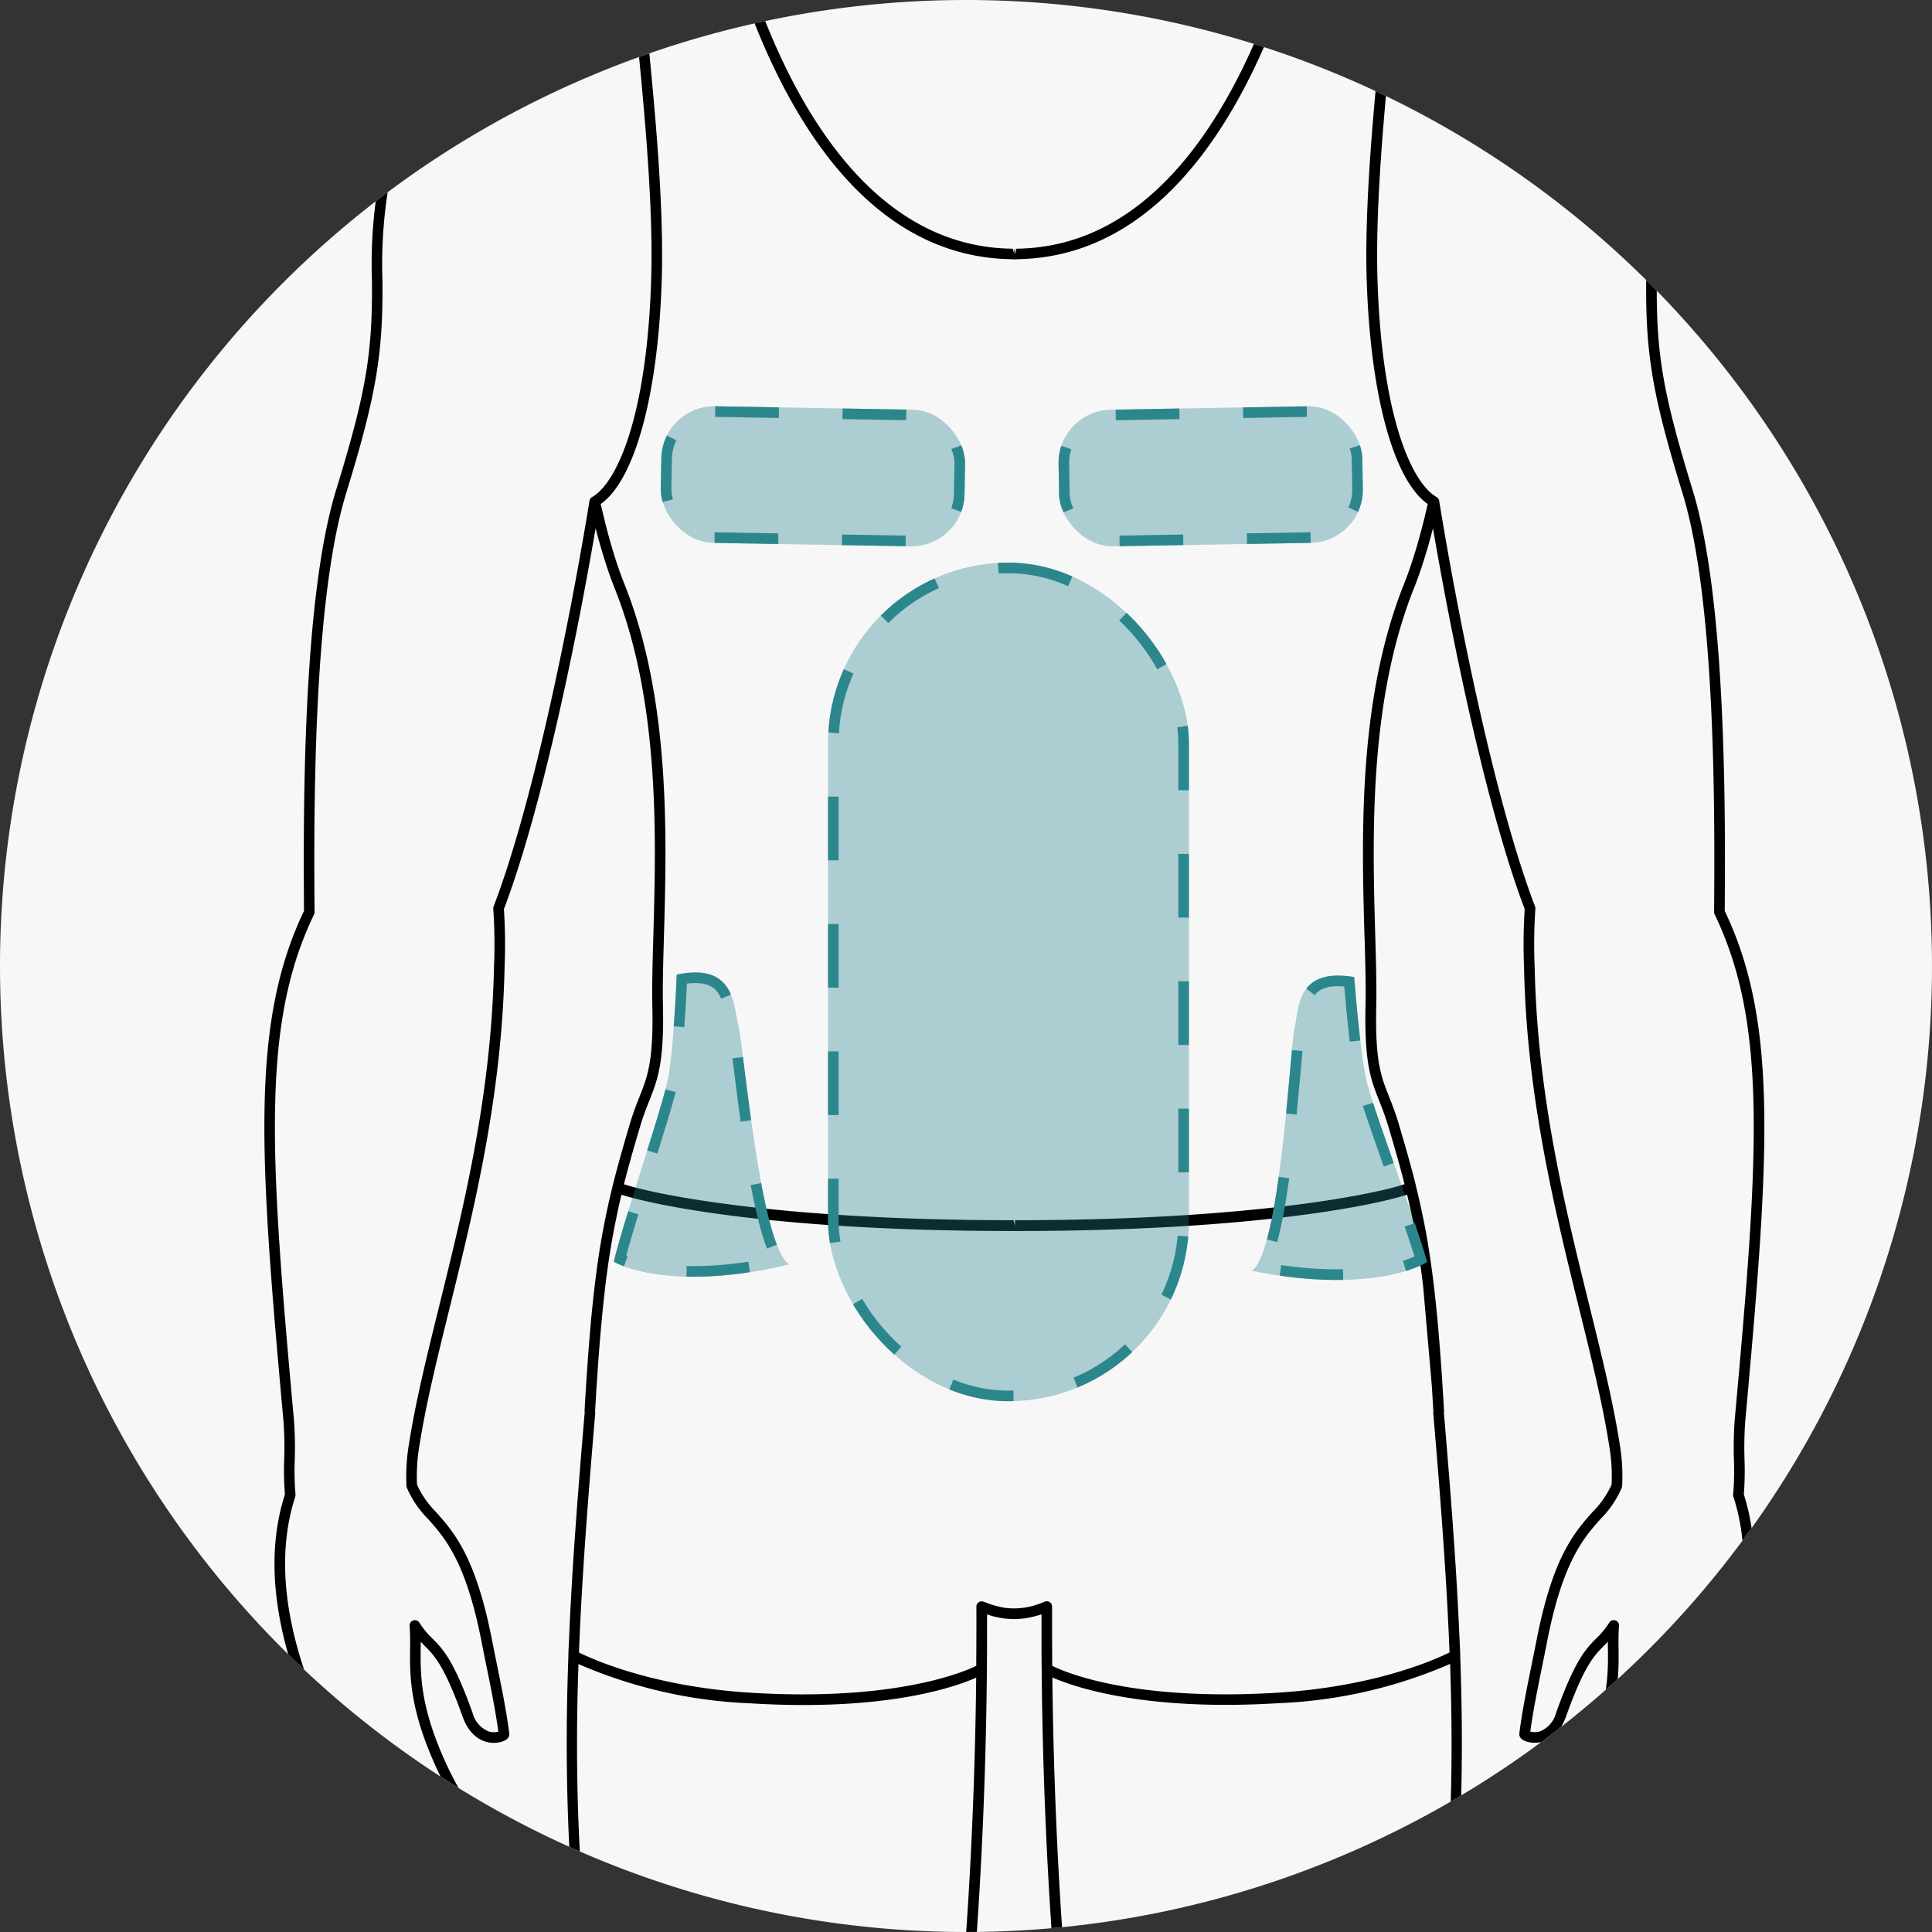 <?xml version="1.0" encoding="UTF-8"?> <svg xmlns="http://www.w3.org/2000/svg" xmlns:xlink="http://www.w3.org/1999/xlink" width="182" height="182" viewBox="0 0 182 182"><rect x="0" y="0" width="182" height="182" fill="#333333" stroke="none"/><defs><clipPath id="a"><circle cx="91" cy="91" r="91" transform="translate(232 420)" fill="#f7f7f7"></circle></clipPath><clipPath id="b"><rect width="141.314" height="434.23"></rect></clipPath></defs><g transform="translate(-284 -420)"><path d="M91,0A91,91,0,1,1,0,91,91,91,0,0,1,91,0Z" transform="translate(284 420)" fill="#f7f7f7"></path><g transform="translate(52)" clip-path="url(#a)"><g transform="translate(256.895 343.677)"><g clip-path="url(#b)"><path d="M139.445,213.827a34.136,34.136,0,0,1,.072-3.673c2.264-24.926,3.131-37.418-1.937-48.02.06-8.818.186-29.2-3.016-39.62-2.814-9.164-3.447-12.85-3.383-19.718a45.718,45.718,0,0,0-2.217-15.747l-.23-.747c-3.174-10.438-13.88-13.075-22.335-13.445l-.037-.013h0l-.953-.336c-.476-.165-.964-.333-1.483-.51-.728-.246-1.521-.491-2.489-.768l-.413-.117-.254-.073-.387-.108q-.829-.228-1.655-.452l-.041-.011-.054-.015-.308-.083-.924-.251c-4.371-1.2-8.342-2.465-10.081-5.154-2.3-3.57-2.606-5.085-2.8-9.521l-.012-.269a11.144,11.144,0,0,0,1.883-4.116c.238-.932.457-1.868.662-2.807.266-.322.526-.652.769-.993A25.943,25.943,0,0,0,91.5,39.379a8.851,8.851,0,0,0,.344-2.734,5.839,5.839,0,0,1,.517-2.759,10.118,10.118,0,0,0,.957-5.5,6.867,6.867,0,0,1,.331-2.755,11.47,11.47,0,0,0,.381-1.9,10.056,10.056,0,0,0-.449-3.346c-.136-.539-.264-1.048-.346-1.56a10.965,10.965,0,0,1-.084-1.984,8.921,8.921,0,0,0-.278-2.878,6.947,6.947,0,0,0-1.352-2.218,9.4,9.4,0,0,1-.826-1.146,15.772,15.772,0,0,1-.759-1.581,12.958,12.958,0,0,0-1.091-2.117,5.818,5.818,0,0,0-2.476-2A12.1,12.1,0,0,1,85.311,4.3a15.83,15.83,0,0,1-1.485-1.122,7.333,7.333,0,0,0-3.1-1.748A36.056,36.056,0,0,0,70.669.009a36.5,36.5,0,0,0-10.08,1.42,7.344,7.344,0,0,0-3.1,1.749A15.94,15.94,0,0,1,56,4.3c-.362.233-.716.416-1.062.594a5.825,5.825,0,0,0-2.475,2,12.846,12.846,0,0,0-1.089,2.115,16.281,16.281,0,0,1-.761,1.583,9.576,9.576,0,0,1-.826,1.145,6.94,6.94,0,0,0-1.352,2.219,8.842,8.842,0,0,0-.278,2.879,11.038,11.038,0,0,1-.084,1.983c-.081.513-.21,1.022-.347,1.56a10.03,10.03,0,0,0-.448,3.346,11.222,11.222,0,0,0,.381,1.9,6.891,6.891,0,0,1,.331,2.754,10.094,10.094,0,0,0,.957,5.5,5.839,5.839,0,0,1,.516,2.76,8.907,8.907,0,0,0,.344,2.733A26.022,26.022,0,0,0,53.5,47.256c.239.332.489.659.75.974.005.006.013.009.019.015.205.939.424,1.877.663,2.81a11.174,11.174,0,0,0,1.884,4.117l-.011.274c-.2,4.435-.5,5.947-2.8,9.515-1.738,2.689-5.708,3.956-10.081,5.155h0l-.922.25c-.686.185-1.371.371-2.061.561l-.386.108-.259.074-.407.115c-.967.278-1.762.523-2.49.769-.887.3-1.7.586-2.476.858-8.454.372-19.16,3.01-22.334,13.447l-.232.753a45.744,45.744,0,0,0-2.215,15.741c.064,6.868-.568,10.555-3.383,19.718-3.2,10.422-3.077,30.811-3.016,39.623-5.068,10.6-4.2,23.1-1.937,48.017a33.68,33.68,0,0,1,.072,3.676,28.157,28.157,0,0,0,.067,3.272C.278,222.288.738,228.425,3.3,235.347c4.045,10.931,11.106,16.951,14.826,17.735a2.276,2.276,0,0,0,2.246-.449c1.622-1.675.447-3.637-1.042-6.122a40.654,40.654,0,0,1-2.016-3.658c-2.635-5.59-2.6-8.7-2.579-11.2,0-.226.005-.451.005-.671.13.14.259.269.387.4.907.913,1.845,1.859,3.556,6.653.79,2.227,2.423,2.685,3.57,2.394.824-.2.851-.643.827-.812-.265-2.08-.711-4.273-1.183-6.594-.154-.759-.31-1.528-.463-2.3-1.52-7.771-3.6-10.1-5.264-11.973a8.709,8.709,0,0,1-1.78-2.564A17.222,17.222,0,0,1,14.6,212.6c.617-3.981,1.707-8.387,2.858-13.052,2.289-9.26,4.881-19.753,5.173-31.8l.012-.45a51.559,51.559,0,0,0-.068-5.334c3.373-8.88,6.592-23.895,8.64-35.877.145.569.293,1.113.444,1.636l0,.009.036.129c.025.085.053.164.078.249q.222.757.453,1.457c.021.065.039.132.061.2l.032.1c.019.055.04.106.059.162.2.591.408,1.162.62,1.693,4.28,10.689,3.917,23.475,3.652,32.811-.072,2.519-.133,4.7-.093,6.507.118,5.253-.44,6.661-1.212,8.608-.281.71-.6,1.513-.917,2.584-.168.565-.322,1.091-.468,1.59v0c-.007.024-.013.048-.02.07l-.1.356c-.035.121-.07.243-.105.368-.2.705-.379,1.349-.542,1.963-.023.087-.045.166-.069.257l-.027.107c-.1.385-.2.759-.288,1.128l-.005.021v0c0,.014-.007.029-.01.043l-.013.048v.005c-.021.086-.041.176-.061.262-.091.372-.179.742-.264,1.117l-.008.038c-.013.056-.027.11-.04.168-.019.085-.035.173-.054.259l-.006.028c-.082.374-.16.753-.238,1.134l-.011.06c-.016.077-.034.153-.049.232-.01.052-.019.106-.029.158l-.008.041q-.129.67-.251,1.368l-.014.082c-.009.048-.018.091-.026.14-.006.033-.011.069-.016.1-.1.57-.188,1.156-.28,1.789l-.009.067-.009.054c-.055.4-.11.8-.165,1.215l-.016.136c-.054.417-.105.843-.157,1.291l-.012.108c-.052.455-.1.925-.15,1.4l-.024.225c-.048.487-.1.985-.144,1.522l-.151,1.8c-.046.567-.09,1.157-.132,1.759v0c-.054.747-.106,1.523-.157,2.335v.017q-.063.984-.123,2.031v.005a1.641,1.641,0,0,0,.005.2c0,.026,0,.054,0,.08-.153,1.8-.3,3.544-.435,5.239-.018.228-.035.455-.053.681q-.2,2.477-.367,4.824l-.051.719c-.118,1.681-.225,3.32-.318,4.925-.019.323-.037.641-.055.964q-.117,2.112-.2,4.162c-.012.275-.03.561-.041.835l-.018.5c0,.008.005.015.006.023-.537,14.615.235,27.537,3.325,47.765a136.225,136.225,0,0,0,3.27,13.645c2.131,7.814,4.333,15.894,3.877,20.343-.2,1.916-.448,3.864-.713,5.927A139.413,139.413,0,0,0,36.9,341.268C37,348.961,38.53,356,40.3,364.157c2.29,10.572,4.887,22.553,5.05,39.357a24.526,24.526,0,0,1-1.378,4.672,38.9,38.9,0,0,0-1.886,6.44,20.761,20.761,0,0,1-2.72,7.5,15.734,15.734,0,0,0-1.772,4.224A3.222,3.222,0,0,0,38.258,429c2.875,3.742,13.764,4.576,14.227,4.61.427.032.969.122,1.6.229,2.2.371,5.223.88,7.069-.64a4.831,4.831,0,0,0,1.541-3.8,22.36,22.36,0,0,0-.951-4.852,59.2,59.2,0,0,1-1.848-9.457c-.21-2.381-.4-4.344-.559-6.035-.27-2.842-.467-4.9-.574-6.862-.38-6.866,1.36-16.467,3.2-26.632,1.806-9.961,3.673-20.261,4.067-30.053A100.381,100.381,0,0,0,64.387,322.7a83.365,83.365,0,0,1-1.1-8.346,38.4,38.4,0,0,1,.681-8.62,68.356,68.356,0,0,0,1-14.519c-.039-.969-.117-1.958-.2-2.961a32.433,32.433,0,0,1-.009-7.557c1.965-12.74,3.165-30,3.315-47.13v-.12q.011-1.124.014-2.244c0-.607,0-1.2,0-1.8,0-.333,0-.667,0-1a7.913,7.913,0,0,0,1.486.363.446.446,0,0,0,.133.02,7.638,7.638,0,0,0,1.852,0,.473.473,0,0,0,.125-.017,7.862,7.862,0,0,0,1.069-.233c.154-.043.308-.082.464-.136,0,.391,0,.784,0,1.175,0,.508,0,1.014,0,1.532q0,1.224.015,2.448v0c.151,17.133,1.351,34.393,3.316,47.134a32.6,32.6,0,0,1-.009,7.563c-.08,1-.159,1.986-.2,2.955a68.361,68.361,0,0,0,1,14.52,38.4,38.4,0,0,1,.681,8.619,83.366,83.366,0,0,1-1.1,8.346,100.45,100.45,0,0,0-1.642,22.813c.393,9.792,2.261,20.092,4.066,30.053,1.843,10.164,3.582,19.765,3.2,26.632-.107,1.967-.3,4.02-.575,6.861-.161,1.691-.348,3.654-.558,6.036a59.207,59.207,0,0,1-1.849,9.456,22.292,22.292,0,0,0-.95,4.852,4.832,4.832,0,0,0,1.54,3.8,5.447,5.447,0,0,0,3.532,1.031,21.62,21.62,0,0,0,3.536-.391c.628-.107,1.171-.2,1.6-.229.463-.034,11.352-.868,14.226-4.61a3.218,3.218,0,0,0,.666-2.654,15.7,15.7,0,0,0-1.771-4.224,20.78,20.78,0,0,1-2.72-7.5,38.839,38.839,0,0,0-1.887-6.443,24.449,24.449,0,0,1-1.377-4.669c.162-16.8,2.759-28.784,5.05-39.354,1.768-8.155,3.294-15.2,3.4-22.891a139.512,139.512,0,0,0-1.507-21.3c-.266-2.06-.519-4-.714-5.918-.456-4.45,1.747-12.528,3.877-20.342a135.966,135.966,0,0,0,3.272-13.646c3.089-20.23,3.861-33.15,3.325-47.765,0-.008.006-.015.006-.023l-.019-.527c-.012-.306-.032-.624-.045-.93q-.086-2-.2-4.051c-.019-.333-.036-.663-.056-1-.093-1.59-.2-3.212-.315-4.876-.02-.275-.04-.548-.059-.821q-.164-2.261-.352-4.637c-.024-.3-.047-.594-.071-.891-.133-1.657-.274-3.361-.424-5.122a1.731,1.731,0,0,0,.007-.279h0c-.042-.721-.084-1.408-.127-2.081l-.008-.153c-.044-.684-.088-1.345-.138-2.04,0-.054-.008-.105-.012-.159l-.008-.125-.005-.052c-.039-.525-.077-1.047-.117-1.543l-.147-1.764c-.051-.564-.1-1.108-.156-1.642s-.112-1.07-.17-1.592l-.018-.144c-.047-.4-.094-.805-.144-1.19l-.176-1.306c0-.022-.007-.043-.01-.065l-.019-.142c-.074-.509-.152-1-.232-1.479-.021-.13-.04-.266-.061-.395-.1-.608-.212-1.2-.327-1.779-.02-.105-.044-.209-.065-.312-.065-.324-.135-.658-.213-1.019-.03-.134-.054-.267-.085-.4s-.058-.244-.086-.368c-.075-.325-.154-.665-.247-1.045-.02-.082-.037-.164-.057-.245l0,0,0-.019c-.028-.114-.057-.228-.086-.342v0l-.017-.065c-.072-.282-.145-.57-.223-.865l-.011-.043c-.031-.114-.063-.234-.094-.35s-.056-.211-.085-.319l-.034-.123c-.3-1.085-.641-2.285-1.072-3.734-.319-1.071-.637-1.874-.917-2.584-.773-1.947-1.331-3.355-1.212-8.608.04-1.809-.022-3.984-.093-6.5-.266-9.337-.63-22.124,3.651-32.816.213-.531.419-1.1.621-1.7.019-.053.04-.1.058-.158l.033-.1c.025-.073.046-.151.07-.224q.218-.667.43-1.386c.03-.1.064-.2.093-.3l.034-.124c0-.01.006-.022.01-.032.012-.043.024-.09.036-.133.135-.475.266-.966.4-1.481,2.049,11.981,5.267,27,8.641,35.877a51.343,51.343,0,0,0-.069,5.335l.012.45c.291,12.042,2.884,22.535,5.173,31.8,1.152,4.665,2.241,9.071,2.858,13.053a16.993,16.993,0,0,1,.209,3.579,8.688,8.688,0,0,1-1.78,2.562c-1.667,1.872-3.743,4.2-5.264,11.973-.152.774-.307,1.543-.463,2.3-.471,2.32-.917,4.514-1.181,6.586-.026.177,0,.617.826.82,1.149.287,2.779-.166,3.569-2.394,1.712-4.792,2.65-5.738,3.556-6.653.127-.129.256-.258.388-.4,0,.222,0,.445.005.671.024,2.5.054,5.611-2.58,11.2a40.916,40.916,0,0,1-2.015,3.658c-1.489,2.485-2.664,4.447-1.042,6.122a2.278,2.278,0,0,0,2.245.449c3.722-.784,10.781-6.8,14.826-17.735,2.564-6.922,3.023-13.058,1.368-18.245a28.214,28.214,0,0,0,.066-3.275M50.771,39.093a7.935,7.935,0,0,1-.3-2.453,6.833,6.833,0,0,0-.606-3.172,9.117,9.117,0,0,1-.877-4.951,7.754,7.754,0,0,0-.356-3.143,10.437,10.437,0,0,1-.351-1.738,9.135,9.135,0,0,1,.422-3.014c.136-.536.275-1.09.365-1.646a12.093,12.093,0,0,0,.1-2.158,7.968,7.968,0,0,1,.233-2.569,6.247,6.247,0,0,1,1.18-1.89,10.19,10.19,0,0,0,.912-1.274A16.6,16.6,0,0,0,52.3,9.406,11.858,11.858,0,0,1,53.3,7.446a4.867,4.867,0,0,1,2.1-1.664,12.575,12.575,0,0,0,1.146-.644,16.62,16.62,0,0,0,1.574-1.187A6.38,6.38,0,0,1,60.829,2.4a35.428,35.428,0,0,1,19.653,0A6.377,6.377,0,0,1,83.19,3.95a16.52,16.52,0,0,0,1.577,1.188,12.288,12.288,0,0,0,1.144.644,4.864,4.864,0,0,1,2.1,1.664A11.906,11.906,0,0,1,89.019,9.41a16.587,16.587,0,0,0,.806,1.675,10.034,10.034,0,0,0,.913,1.275,6.232,6.232,0,0,1,1.179,1.889,8.019,8.019,0,0,1,.234,2.568,12.1,12.1,0,0,0,.1,2.159c.089.557.229,1.111.366,1.646a9.187,9.187,0,0,1,.421,3.014,10.345,10.345,0,0,1-.351,1.737,7.733,7.733,0,0,0-.356,3.143,9.116,9.116,0,0,1-.877,4.952,6.846,6.846,0,0,0-.606,3.172,7.911,7.911,0,0,1-.3,2.453,25.873,25.873,0,0,1-3.005,6.751,80.884,80.884,0,0,0,1.394-14.91,29,29,0,0,0-1.325-8.022c-.146-.526-.285-1.031-.407-1.514-.643-2.568-1.149-3.836-2.443-4.564-1.241-.7-2.928-.508-5.487-.214a57.7,57.7,0,0,1-8.626.475,57.26,57.26,0,0,1-8.6-.475c-2.56-.294-4.246-.488-5.487.214-1.295.731-1.8,2-2.443,4.564-.12.483-.259.983-.4,1.506a28.941,28.941,0,0,0-1.327,8.03,81.034,81.034,0,0,0,1.392,14.913,25.986,25.986,0,0,1-3-6.754m2.614-8.159a27.683,27.683,0,0,1,1.291-7.763c.146-.533.287-1.041.411-1.531.638-2.553,1.08-3.437,1.963-3.934a3.608,3.608,0,0,1,1.788-.353,29.692,29.692,0,0,1,3.093.259,58.778,58.778,0,0,0,8.713.483,58.929,58.929,0,0,0,8.741-.483c2.359-.269,3.92-.449,4.88.093.881.5,1.322,1.379,1.963,3.934.123.492.264,1,.413,1.537a27.728,27.728,0,0,1,1.289,7.757,80.051,80.051,0,0,1-2.515,19.874c-1.022,3.986-2.746,5.234-7.358,8.57l-1.3.942a15.3,15.3,0,0,1-6.066,2.251l-.027.5-.091-.506a15.361,15.361,0,0,1-6.014-2.246l-1.3-.945c-4.609-3.336-6.333-4.584-7.357-8.569a80.136,80.136,0,0,1-2.512-19.874m1.452,34.572a15.224,15.224,0,0,0,2.926-9.232,38.661,38.661,0,0,0,4.9,3.913l1.3.942a16.07,16.07,0,0,0,6.563,2.439l.126.006.128-.006a16.062,16.062,0,0,0,6.561-2.439l1.3-.941a38.624,38.624,0,0,0,4.907-3.915,15.228,15.228,0,0,0,2.926,9.233c1.863,2.883,5.791,4.226,10.155,5.438C93.519,81.75,86.165,99.312,71.2,99.743a.308.308,0,0,0-.08,0l-.174.008-.144.006.028.488-.179-.481.009.478-.143-.485-.317-.014a.289.289,0,0,0-.078,0c-14.971-.432-22.324-17.994-25.437-28.8,4.364-1.213,8.292-2.555,10.156-5.439M21.645,167.278l-.012.452c-.288,11.933-2.867,22.369-5.143,31.579-1.159,4.688-2.252,9.117-2.876,13.141a18.082,18.082,0,0,0-.215,3.87.5.5,0,0,0,.034.155,9.476,9.476,0,0,0,1.993,2.937c1.586,1.781,3.561,4,5.03,11.5.151.777.307,1.548.463,2.309.445,2.189.866,4.263,1.131,6.227a1.676,1.676,0,0,1-.939-.03,2.546,2.546,0,0,1-1.482-1.72c-1.787-5-2.8-6.029-3.788-7.021a7.858,7.858,0,0,1-1.227-1.494.5.5,0,0,0-.923.309c.06.7.054,1.4.046,2.153-.026,2.6-.058,5.839,2.675,11.636a41.494,41.494,0,0,0,2.061,3.749c1.533,2.558,2.224,3.834,1.182,4.91a1.453,1.453,0,0,1-1.319.164c-3.4-.714-10.224-6.646-14.095-17.1-2.5-6.749-2.944-12.7-1.32-17.689a.522.522,0,0,0,.021-.211,26.474,26.474,0,0,1-.072-3.249,34.762,34.762,0,0,0-.076-3.784c-2.255-24.823-3.117-37.213,1.894-47.6a.547.547,0,0,0,.048-.228c-.059-8.711-.2-29.111,2.97-39.429,2.82-9.178,3.492-13.106,3.428-20.023A44.822,44.822,0,0,1,13.3,87.353l.234-.762C16.5,76.855,26.527,74.288,34.6,73.878c.111,1.651.321,3.832.564,6.324.636,6.565,1.507,15.556,1.28,22.573-.419,12.884-3.238,19.01-5.537,20.36a.494.494,0,0,0-.268.36c-2.012,12.311-5.442,28.818-9.035,38.225a.5.5,0,0,0-.031.215,50,50,0,0,1,.073,5.343M63.771,280.541a33.217,33.217,0,0,0,0,7.79c.078.988.156,1.964.193,2.919a67.453,67.453,0,0,1-.987,14.327,39.156,39.156,0,0,0-.691,8.836A84.067,84.067,0,0,0,63.4,322.86a99.469,99.469,0,0,1,1.63,22.609c-.391,9.722-2.251,19.989-4.05,29.915-1.854,10.224-3.6,19.881-3.218,26.865.108,1.986.3,4.049.577,6.9.16,1.688.349,3.649.558,6.027a59.892,59.892,0,0,0,1.876,9.618,22.834,22.834,0,0,1,.919,4.577,3.851,3.851,0,0,1-1.176,3.053c-1.494,1.231-4.252.764-6.265.426-.655-.111-1.219-.205-1.693-.241-3.759-.273-11.421-1.509-13.505-4.22a2.233,2.233,0,0,1-.477-1.856,14.858,14.858,0,0,1,1.671-3.943,21.6,21.6,0,0,0,2.831-7.844,38.419,38.419,0,0,1,1.838-6.232,22.428,22.428,0,0,0,1.433-5.012c-.163-16.906-2.771-28.941-5.073-39.559-1.756-8.1-3.273-15.1-3.378-22.69A138.691,138.691,0,0,1,39.4,320.1c.267-2.069.52-4.023.717-5.953.476-4.634-1.752-12.806-3.907-20.71A135.5,135.5,0,0,1,32.96,279.91C29.906,259.915,29.1,247.4,29.6,233.082a45.048,45.048,0,0,0,16.193,3.7c1.793.11,3.462.159,5.014.159,9.391,0,14.463-1.785,16.258-2.579-.18,16.818-1.37,33.684-3.3,46.181m6.11-52.74a.36.36,0,0,0-.067-.013,6.744,6.744,0,0,1-.752-.157c-.152-.039-.3-.078-.471-.132-.216-.068-.431-.146-.644-.23-.054-.022-.105-.035-.16-.058a.518.518,0,0,0-.194-.032.446.446,0,0,0-.049-.007.472.472,0,0,0-.231.082.5.5,0,0,0-.225.421c.006.988.005,1.981,0,2.972,0,.7-.006,1.4-.011,2.112,0,.164,0,.328,0,.493-1.3.63-7.815,3.354-21.22,2.53-9.246-.568-14.941-3.162-16.205-3.791l.008-.2c.282-7.217.9-15,1.524-22.343v0h0a.524.524,0,0,0-.006-.131.53.53,0,0,1-.005-.118c.005-.089.01-.172.016-.259.037-.636.074-1.258.112-1.856l.152-2.256c.008-.112.017-.219.025-.332.053-.729.107-1.426.163-2.1l.1-1.134c.015-.166.031-.33.046-.495.013-.139.026-.275.039-.412.02-.215.041-.43.064-.66l.015-.147c.049-.479.1-.943.149-1.388l.014-.12q.074-.652.154-1.27l-.006,0c.005-.045.011-.089.017-.135h.005q.08-.614.164-1.2c.077-.54.16-1.056.245-1.573.019-.119.036-.244.056-.361l.036-.205c.041-.239.086-.472.129-.707s.085-.476.13-.71l.1-.484c.016-.078.033-.155.049-.233.066-.321.132-.642.2-.966l.085-.388.016-.07c.067-.292.136-.583.206-.873,2.78.907,14.154,3.415,36.778,3.421a.438.438,0,0,0,.063,0h.327a.438.438,0,0,0,.063,0c22.622-.006,34-2.514,36.778-3.421.076.317.152.636.225.954l.09.415c.087.4.172.8.252,1.2l.083.42c.081.411.156.83.23,1.253.01.056.02.108.03.165l.039.221,0,.025c.107.627.206,1.274.3,1.946l.034.245.049.37c.058.431.116.873.17,1.327l.009.067.816,9.359c.009.135.017.276.026.414.04.631.08,1.276.118,1.956a.528.528,0,0,1,0,.121.476.476,0,0,0-.005.125c.153,1.811.307,3.651.456,5.5,0,.033.005.067.008.1.447,5.594.845,11.307,1.059,16.733l.008.205c-1.263.629-6.958,3.223-16.205,3.791-13.522.828-19.908-1.882-21.22-2.528,0-.045,0-.088,0-.134q-.011-1.239-.013-2.45,0-1.5,0-3h0v0a.5.5,0,0,0-.029-.118.335.335,0,0,0-.165-.268c-.012-.009-.017-.024-.03-.032v0a.5.5,0,0,0-.476-.042,8.258,8.258,0,0,1-.908.328c-.039.013-.08.031-.119.043a6.9,6.9,0,0,1-1,.207l-.025,0a6.664,6.664,0,0,1-1.593.01m38.472,52.109a135.28,135.28,0,0,1-3.248,13.533c-2.154,7.9-4.382,16.074-3.906,20.708.2,1.927.449,3.879.716,5.945a138.64,138.64,0,0,1,1.5,21.159c-.106,7.592-1.621,14.59-3.378,22.692-2.3,10.618-4.909,22.652-5.073,39.557a22.444,22.444,0,0,0,1.433,5.009,38.588,38.588,0,0,1,1.839,6.235,21.585,21.585,0,0,0,2.829,7.844,14.792,14.792,0,0,1,1.671,3.943,2.226,2.226,0,0,1-.477,1.856c-2.083,2.711-9.744,3.947-13.5,4.22-.474.036-1.038.13-1.693.241-2.011.339-4.773.8-6.264-.426a3.848,3.848,0,0,1-1.176-3.054,22.722,22.722,0,0,1,.919-4.578,60.2,60.2,0,0,0,1.876-9.616c.209-2.379.4-4.34.558-6.029.272-2.853.469-4.915.577-6.9.386-6.984-1.365-16.641-3.218-26.865-1.8-9.927-3.66-20.193-4.05-29.915a99.469,99.469,0,0,1,1.63-22.609,84.35,84.35,0,0,0,1.111-8.447,39.253,39.253,0,0,0-.69-8.834,67.458,67.458,0,0,1-.988-14.329c.038-.953.116-1.927.2-2.913a33.323,33.323,0,0,0,0-7.8c-1.928-12.5-3.119-29.365-3.3-46.186,2.1.917,8.708,3.195,21.273,2.425a45.05,45.05,0,0,0,16.194-3.7c.5,14.314-.305,26.831-3.359,46.828m-4.7-115.343c.071,2.5.133,4.665.093,6.45-.122,5.456.5,7.019,1.282,9,.243.617.495,1.261.753,2.072.045.14.089.275.135.428.161.539.314,1.064.466,1.586.065.224.129.447.193.671.01.034.02.068.029.1.056.2.112.4.17.6.017.059.035.123.051.182.127.458.25.908.389,1.434l.206.8c-2.329.794-13.782,3.382-36.471,3.392-.024,0-.041.007-.073-.005l-.153,0,.007.5-.148-.5-.153,0a.34.34,0,0,1-.071.005c-22.691-.01-34.142-2.6-36.472-3.39.063-.248.127-.5.194-.755l.023-.089c.02-.073.04-.15.06-.224.105-.393.213-.79.339-1.239l.005-.02c.134-.477.27-.963.421-1.474s.3-1.028.463-1.575c.305-1.029.6-1.776.887-2.5.786-1.981,1.405-3.544,1.283-9-.04-1.785.021-3.949.093-6.457.266-9.423.634-22.327-3.725-33.21-.225-.564-.439-1.155-.672-1.842-.014-.04-.027-.082-.041-.124q-.282-.85-.538-1.734c-.054-.184-.106-.374-.159-.563-.036-.13-.073-.26-.108-.392-.071-.262-.142-.529-.211-.8-.016-.061-.032-.121-.047-.182-.059-.232-.117-.473-.175-.711-.052-.213-.1-.428-.153-.64-.042-.18-.084-.362-.126-.547,3.2-2.253,5.393-10.214,5.745-21.006.229-7.083-.646-16.11-1.285-22.7-.247-2.551-.463-4.778-.571-6.428l.8-.281c.426-.149.858-.3,1.317-.453.8-.271,1.629-.521,2.463-.76l.37-.106c.753-.213,1.509-.42,2.255-.62.079-.021.159-.043.238-.066l.678-.182c3.192,11.084,10.789,29.137,26.442,29.536h.054l.181.008.148.006c.011,0,.109.006.124.006h0l.441-.02h.052c15.65-.4,23.249-18.451,26.442-29.537l.824.224c.769.207,1.55.42,2.328.64.134.038.266.077.395.112.831.24,1.656.488,2.456.759.459.154.892.3,1.318.453l.8.281c-.108,1.648-.323,3.877-.571,6.428-.639,6.592-1.514,15.619-1.284,22.7.351,10.792,2.539,18.755,5.744,21.008-.151.662-.3,1.3-.458,1.91q-.2.787-.42,1.559c-.038.134-.075.271-.114.4-.071.246-.145.493-.222.742-.014.045-.027.091-.041.135-.1.315-.2.639-.316.98-.209.618-.428,1.222-.659,1.8-4.359,10.884-3.993,23.791-3.725,33.217M137.073,235c-3.871,10.458-10.7,16.389-14.094,17.1a1.463,1.463,0,0,1-1.32-.164c-1.043-1.077-.352-2.352,1.182-4.91a41.734,41.734,0,0,0,2.062-3.749c2.732-5.8,2.7-9.035,2.675-11.636-.008-.75-.015-1.457.045-2.153a.5.5,0,0,0-.922-.309,7.833,7.833,0,0,1-1.228,1.494c-.983.992-2,2.018-3.788,7.022a2.544,2.544,0,0,1-1.482,1.719,1.676,1.676,0,0,1-.939.03c.263-1.959.685-4.034,1.132-6.227.154-.761.31-1.532.463-2.309,1.468-7.5,3.443-9.716,5.029-11.5a9.473,9.473,0,0,0,1.993-2.935.476.476,0,0,0,.034-.157,17.979,17.979,0,0,0-.214-3.87c-.624-4.024-1.719-8.453-2.876-13.141-2.276-9.21-4.855-19.646-5.144-31.579l-.012-.452a50,50,0,0,1,.073-5.343.485.485,0,0,0-.031-.216c-3.593-9.406-7.023-25.913-9.034-38.224a.5.5,0,0,0-.26-.355c-2.3-1.334-5.127-7.461-5.545-20.365-.228-7.016.643-16.008,1.279-22.573.242-2.495.453-4.676.565-6.325,8.074.415,18.1,2.982,21.061,12.714l.233.755a44.821,44.821,0,0,1,2.171,15.439c-.064,6.916.609,10.845,3.428,20.023,3.171,10.317,3.03,30.718,2.97,39.439a.493.493,0,0,0,.05.216c5.009,10.385,4.147,22.779,1.892,47.6a34.95,34.95,0,0,0-.076,3.78,26.145,26.145,0,0,1-.072,3.253.522.522,0,0,0,.021.211c1.624,4.986,1.18,10.94-1.32,17.689" transform="translate(0 0)"></path></g></g></g><g transform="translate(362 473)" fill="rgba(34,127,137,0.35)" stroke="#2c878d" stroke-width="1" stroke-dasharray="6"><rect width="34" height="79" rx="17" stroke="none"></rect><rect x="0.5" y="0.5" width="33" height="78" rx="16.5" fill="none"></rect></g><g transform="matrix(0.985, 0.174, -0.174, 0.985, 139.829, -38.779)" fill="rgba(34,127,137,0.35)" stroke-dasharray="6"><path d="M363.324,495.026c-5.566.048-4.607,3.835-4.684,5.883s2.318,20.726,0,23.036c8.537.228,14.009-1.869,16.112-3.681-1.595-3.431-7.49-13.221-8.6-15.853S363.324,495.026,363.324,495.026Z" stroke="none"></path><path d="M 367.126 506.374 C 367.375 506.844 367.655 507.36 367.958 507.911 C 367.959 507.913 367.96 507.914 367.961 507.915 C 367.962 507.918 367.964 507.921 367.965 507.924 C 367.967 507.927 367.969 507.931 367.971 507.935 C 367.972 507.936 367.972 507.937 367.973 507.938 C 367.974 507.939 367.974 507.941 367.975 507.942 C 367.976 507.944 367.977 507.945 367.977 507.946 C 367.978 507.947 367.979 507.949 367.98 507.95 C 367.981 507.952 367.983 507.955 367.984 507.958 C 367.984 507.958 367.985 507.959 367.985 507.96 C 367.985 507.96 367.985 507.96 367.985 507.96 C 367.987 507.963 367.988 507.966 367.99 507.968 C 367.99 507.968 367.99 507.969 367.99 507.969 C 367.99 507.969 367.99 507.97 367.991 507.97 C 367.992 507.973 367.994 507.975 367.995 507.978 C 367.996 507.979 367.996 507.98 367.997 507.981 C 368.004 507.994 368.01 508.006 368.017 508.018 C 368.018 508.019 368.018 508.02 368.018 508.021 C 368.019 508.022 368.02 508.023 368.02 508.024 C 368.02 508.024 368.02 508.024 368.02 508.024 C 368.021 508.025 368.021 508.025 368.022 508.026 C 368.023 508.028 368.024 508.03 368.025 508.032 C 368.026 508.034 368.027 508.036 368.028 508.038 C 368.029 508.039 368.029 508.039 368.029 508.04 C 368.03 508.041 368.03 508.042 368.031 508.043 C 368.031 508.044 368.032 508.044 368.032 508.045 C 368.378 508.673 368.752 509.343 369.142 510.036 C 369.142 510.037 369.143 510.038 369.144 510.039 C 369.145 510.042 369.146 510.044 369.148 510.047 C 369.148 510.048 369.149 510.048 369.149 510.049 C 369.151 510.053 369.153 510.055 369.154 510.059 C 369.155 510.059 369.155 510.059 369.155 510.059 C 369.157 510.063 369.158 510.065 369.16 510.069 C 369.161 510.07 369.161 510.071 369.162 510.071 C 369.167 510.081 369.172 510.089 369.177 510.098 C 369.457 510.597 369.745 511.108 370.036 511.622 L 369.165 512.114 C 368.066 510.168 367.015 508.3 366.243 506.843 L 367.126 506.374 Z M 372.972 516.855 C 373.726 518.228 374.359 519.421 374.745 520.25 C 374.745 520.25 374.745 520.25 374.745 520.25 C 374.746 520.251 374.746 520.253 374.747 520.254 C 374.747 520.255 374.747 520.254 374.747 520.255 C 374.748 520.256 374.749 520.258 374.749 520.259 C 374.749 520.259 374.749 520.259 374.75 520.26 C 374.75 520.261 374.751 520.263 374.752 520.264 L 374.752 520.264 C 374.752 520.264 374.752 520.264 374.752 520.264 C 374.752 520.264 374.752 520.264 374.752 520.264 C 374.752 520.264 374.752 520.264 374.752 520.264 L 374.752 520.264 C 374.752 520.264 374.752 520.264 374.752 520.264 L 374.752 520.264 C 374.752 520.264 374.752 520.264 374.752 520.264 L 374.752 520.264 C 374.752 520.264 374.752 520.264 374.752 520.264 L 374.752 520.264 C 374.752 520.264 374.752 520.264 374.752 520.264 C 374.752 520.264 374.752 520.264 374.752 520.264 L 374.752 520.264 C 374.752 520.264 374.752 520.264 374.752 520.264 C 374.751 520.265 374.75 520.266 374.748 520.267 C 374.747 520.268 374.746 520.269 374.745 520.27 C 374.744 520.271 374.743 520.271 374.742 520.272 C 374.741 520.273 374.74 520.274 374.739 520.275 C 374.738 520.276 374.737 520.276 374.737 520.277 C 374.736 520.278 374.735 520.279 374.734 520.28 C 374.733 520.28 374.732 520.281 374.731 520.282 C 374.73 520.283 374.729 520.284 374.728 520.284 C 374.727 520.286 374.725 520.287 374.724 520.288 C 374.723 520.289 374.722 520.289 374.721 520.29 C 374.72 520.291 374.719 520.292 374.718 520.293 C 374.717 520.294 374.716 520.294 374.715 520.295 C 374.715 520.296 374.714 520.297 374.713 520.297 C 374.712 520.298 374.711 520.299 374.71 520.3 C 374.709 520.301 374.708 520.302 374.707 520.302 C 374.706 520.303 374.705 520.304 374.704 520.305 C 374.703 520.306 374.702 520.306 374.701 520.307 C 374.7 520.308 374.699 520.309 374.698 520.31 C 374.697 520.311 374.696 520.312 374.695 520.313 C 374.694 520.313 374.693 520.314 374.692 520.315 C 374.691 520.316 374.69 520.317 374.689 520.318 C 374.688 520.318 374.687 520.319 374.686 520.32 C 374.685 520.321 374.684 520.322 374.683 520.323 C 374.682 520.323 374.681 520.324 374.68 520.325 C 374.679 520.326 374.678 520.327 374.677 520.327 C 374.674 520.33 374.671 520.332 374.668 520.335 C 374.667 520.336 374.666 520.336 374.665 520.337 C 374.664 520.338 374.663 520.339 374.662 520.34 C 374.661 520.341 374.661 520.341 374.659 520.342 C 374.658 520.343 374.658 520.344 374.657 520.344 C 374.656 520.345 374.655 520.346 374.654 520.347 C 374.652 520.348 374.651 520.349 374.65 520.35 C 374.65 520.35 374.65 520.35 374.65 520.35 C 374.648 520.352 374.646 520.353 374.644 520.355 C 374.643 520.356 374.642 520.357 374.641 520.358 C 374.64 520.359 374.639 520.359 374.638 520.36 C 374.637 520.361 374.636 520.362 374.635 520.362 C 374.634 520.363 374.633 520.364 374.632 520.365 C 374.631 520.366 374.63 520.366 374.629 520.367 C 374.628 520.368 374.626 520.369 374.625 520.37 C 374.625 520.37 374.625 520.37 374.625 520.37 C 374.621 520.374 374.617 520.377 374.613 520.38 C 374.612 520.381 374.611 520.382 374.61 520.383 C 374.609 520.383 374.608 520.384 374.607 520.385 C 374.606 520.386 374.605 520.387 374.604 520.388 C 374.603 520.388 374.603 520.388 374.603 520.388 C 374.597 520.393 374.59 520.398 374.584 520.403 C 374.583 520.404 374.582 520.405 374.581 520.406 C 374.581 520.406 374.581 520.406 374.581 520.406 C 374.572 520.413 374.564 520.419 374.556 520.426 C 374.554 520.427 374.554 520.428 374.552 520.429 C 374.551 520.43 374.55 520.43 374.549 520.431 C 374.548 520.432 374.547 520.433 374.546 520.434 C 374.546 520.434 374.546 520.434 374.546 520.434 C 374.157 520.741 373.672 521.055 373.094 521.361 C 373.094 521.361 373.094 521.361 373.094 521.361 C 373.091 521.363 373.089 521.364 373.086 521.366 C 373.084 521.367 373.082 521.368 373.081 521.368 C 373.079 521.369 373.078 521.37 373.076 521.371 C 373.075 521.372 373.073 521.372 373.072 521.373 C 373.07 521.374 373.069 521.375 373.068 521.375 C 373.066 521.376 373.065 521.377 373.063 521.378 C 373.062 521.378 373.06 521.379 373.059 521.38 C 373.052 521.384 373.046 521.387 373.039 521.391 C 373.039 521.391 373.039 521.391 373.039 521.391 C 373.01 521.406 372.981 521.421 372.951 521.436 L 372.494 520.547 C 372.86 520.358 373.197 520.161 373.493 519.963 C 373.155 519.292 372.693 518.424 372.095 517.337 L 372.972 516.855 Z M 367.073 522.314 L 367.266 523.295 C 366.749 523.397 366.209 523.489 365.646 523.57 C 365.646 523.57 365.645 523.57 365.645 523.57 C 365.59 523.578 365.535 523.586 365.479 523.594 C 365.479 523.594 365.479 523.594 365.479 523.594 C 365.461 523.597 365.442 523.599 365.424 523.602 C 365.424 523.602 365.424 523.602 365.424 523.602 C 365.419 523.602 365.416 523.602 365.412 523.603 C 365.397 523.605 365.383 523.607 365.368 523.609 C 365.368 523.609 365.368 523.609 365.368 523.609 C 365.349 523.612 365.33 523.614 365.312 523.617 C 365.312 523.617 365.312 523.617 365.312 523.617 C 365.308 523.618 365.304 523.618 365.3 523.619 C 365.286 523.62 365.271 523.622 365.256 523.624 C 365.256 523.624 365.255 523.625 365.255 523.625 C 365.24 523.626 365.226 523.628 365.211 523.63 C 365.211 523.63 365.21 523.63 365.21 523.63 C 365.206 523.631 365.203 523.632 365.199 523.632 C 365.195 523.632 365.192 523.633 365.188 523.633 C 365.173 523.635 365.158 523.637 365.143 523.639 C 365.139 523.64 365.136 523.64 365.132 523.641 C 365.132 523.641 365.131 523.641 365.131 523.641 C 365.116 523.643 365.102 523.645 365.086 523.647 C 365.083 523.647 365.079 523.647 365.076 523.648 C 365.075 523.648 365.075 523.648 365.075 523.648 C 365.063 523.649 365.052 523.651 365.041 523.652 C 365.038 523.653 365.034 523.653 365.03 523.654 C 365.027 523.654 365.023 523.655 365.019 523.655 C 365.019 523.655 365.018 523.655 365.018 523.655 C 365.007 523.657 364.995 523.658 364.984 523.659 C 364.984 523.659 364.984 523.66 364.984 523.66 C 364.98 523.66 364.976 523.66 364.972 523.661 C 364.969 523.661 364.965 523.662 364.962 523.662 C 364.962 523.662 364.961 523.662 364.961 523.662 C 364.946 523.664 364.931 523.666 364.916 523.668 C 364.912 523.669 364.909 523.669 364.905 523.669 C 364.905 523.669 364.904 523.669 364.904 523.669 C 364.893 523.671 364.881 523.672 364.87 523.674 C 364.87 523.674 364.869 523.674 364.869 523.674 C 364.866 523.674 364.862 523.674 364.858 523.675 C 364.854 523.676 364.851 523.676 364.846 523.676 C 364.835 523.678 364.824 523.679 364.813 523.681 C 364.813 523.681 364.812 523.681 364.812 523.681 C 364.809 523.681 364.804 523.681 364.8 523.682 C 364.797 523.682 364.793 523.683 364.789 523.683 C 364.778 523.685 364.767 523.686 364.756 523.687 C 364.752 523.688 364.748 523.688 364.744 523.689 C 364.741 523.689 364.737 523.69 364.733 523.69 C 364.733 523.69 364.732 523.69 364.732 523.69 C 364.717 523.692 364.702 523.694 364.687 523.695 C 364.683 523.696 364.679 523.696 364.675 523.697 C 364.671 523.697 364.667 523.698 364.663 523.698 C 364.663 523.698 364.663 523.698 364.663 523.698 C 364.648 523.7 364.633 523.702 364.617 523.703 C 364.617 523.703 364.617 523.703 364.616 523.704 C 364.605 523.705 364.594 523.706 364.582 523.707 C 364.578 523.708 364.575 523.708 364.571 523.709 C 364.568 523.709 364.563 523.71 364.559 523.71 C 364.555 523.71 364.552 523.711 364.547 523.711 C 364.547 523.711 364.547 523.711 364.547 523.711 C 364.539 523.712 364.531 523.714 364.523 523.714 C 364.519 523.715 364.516 523.715 364.512 523.715 C 364.508 523.716 364.503 523.716 364.5 523.717 C 364.496 523.717 364.493 523.717 364.49 523.718 C 364.49 523.718 364.489 523.718 364.489 523.718 C 364.481 523.719 364.474 523.719 364.466 523.721 C 364.461 523.721 364.457 523.721 364.453 523.722 C 364.449 523.722 364.446 523.723 364.442 523.723 C 364.439 523.724 364.435 523.724 364.432 523.724 C 364.432 523.724 364.431 523.724 364.431 523.724 C 364.419 523.726 364.408 523.727 364.396 523.728 C 364.396 523.728 364.396 523.728 364.396 523.728 C 364.392 523.729 364.388 523.729 364.384 523.729 C 364.368 523.731 364.353 523.733 364.338 523.734 C 364.338 523.734 364.337 523.734 364.337 523.734 C 364.314 523.737 364.29 523.74 364.267 523.742 C 364.267 523.742 364.267 523.742 364.267 523.742 C 364.212 523.748 364.157 523.753 364.102 523.759 C 364.102 523.759 364.102 523.759 364.102 523.759 C 363.219 523.848 362.287 523.91 361.308 523.941 L 361.276 522.941 C 363.333 522.877 365.283 522.666 367.073 522.314 Z M 360.596 514.752 C 360.691 517.322 360.668 519.325 360.525 520.877 L 359.529 520.785 C 359.562 520.424 359.588 520.042 359.607 519.641 C 359.607 519.641 359.607 519.64 359.607 519.64 C 359.607 519.638 359.608 519.636 359.608 519.635 C 359.608 519.635 359.608 519.634 359.608 519.634 C 359.608 519.632 359.608 519.631 359.608 519.629 C 359.608 519.629 359.608 519.628 359.608 519.628 C 359.608 519.626 359.608 519.624 359.608 519.623 C 359.608 519.623 359.608 519.622 359.608 519.622 C 359.609 519.616 359.609 519.61 359.609 519.604 C 359.609 519.604 359.609 519.603 359.609 519.602 C 359.609 519.601 359.609 519.6 359.609 519.598 C 359.609 519.597 359.609 519.597 359.61 519.596 C 359.61 519.595 359.61 519.594 359.61 519.593 C 359.61 519.592 359.61 519.591 359.61 519.59 C 359.61 519.589 359.61 519.588 359.61 519.587 C 359.61 519.586 359.61 519.585 359.61 519.584 C 359.61 519.583 359.61 519.582 359.61 519.581 C 359.61 519.58 359.61 519.579 359.61 519.578 C 359.61 519.578 359.61 519.578 359.61 519.578 C 359.611 519.575 359.611 519.571 359.611 519.568 C 359.611 519.568 359.611 519.567 359.611 519.567 C 359.611 519.566 359.611 519.565 359.611 519.564 C 359.611 519.563 359.611 519.562 359.611 519.561 C 359.611 519.56 359.611 519.559 359.611 519.558 C 359.611 519.557 359.611 519.556 359.611 519.556 C 359.662 518.438 359.663 517.182 359.63 515.864 C 359.63 515.863 359.63 515.862 359.63 515.862 C 359.63 515.861 359.63 515.858 359.63 515.857 C 359.63 515.857 359.63 515.856 359.63 515.855 C 359.63 515.853 359.63 515.852 359.63 515.85 C 359.63 515.85 359.63 515.85 359.63 515.85 C 359.63 515.848 359.63 515.846 359.63 515.844 C 359.63 515.842 359.63 515.841 359.63 515.839 C 359.63 515.838 359.63 515.838 359.63 515.837 C 359.63 515.835 359.63 515.833 359.63 515.83 C 359.63 515.826 359.629 515.823 359.629 515.82 C 359.629 515.819 359.629 515.817 359.629 515.816 C 359.629 515.816 359.629 515.815 359.629 515.814 C 359.629 515.813 359.629 515.811 359.629 515.81 C 359.629 515.808 359.629 515.808 359.629 515.807 C 359.62 515.471 359.61 515.132 359.597 514.789 L 360.596 514.752 Z M 359.742 502.74 C 359.788 503.313 359.844 503.971 359.909 504.734 C 360.011 505.926 360.127 507.277 360.238 508.724 L 359.241 508.8 C 359.15 507.616 359.055 506.486 358.969 505.468 C 358.95 505.246 358.931 505.03 358.913 504.819 C 358.872 504.334 358.833 503.88 358.798 503.463 C 358.798 503.463 358.798 503.461 358.798 503.461 C 358.798 503.459 358.798 503.458 358.797 503.457 C 358.779 503.233 358.761 503.02 358.745 502.819 L 359.742 502.74 Z M 363.324 495.026 C 363.324 495.026 363.324 495.026 363.324 495.026 C 363.324 495.026 363.324 495.026 363.324 495.026 C 363.324 495.026 363.324 495.026 363.324 495.026 C 363.324 495.026 363.324 495.026 363.324 495.027 C 363.324 495.027 363.324 495.027 363.324 495.027 C 363.324 495.027 363.324 495.027 363.324 495.028 C 363.324 495.028 363.324 495.029 363.325 495.03 C 363.325 495.03 363.325 495.03 363.325 495.03 C 363.325 495.03 363.325 495.03 363.325 495.031 C 363.325 495.031 363.325 495.031 363.325 495.031 C 363.325 495.031 363.324 495.029 363.325 495.031 C 363.326 495.034 363.327 495.039 363.328 495.044 C 363.328 495.045 363.329 495.046 363.329 495.047 C 363.329 495.047 363.329 495.047 363.329 495.048 C 363.329 495.048 363.329 495.048 363.329 495.048 C 363.332 495.057 363.335 495.069 363.338 495.083 C 363.338 495.084 363.339 495.085 363.339 495.085 C 363.339 495.086 363.339 495.086 363.339 495.086 C 363.339 495.086 363.339 495.086 363.339 495.086 C 363.339 495.087 363.339 495.088 363.34 495.088 C 363.34 495.088 363.34 495.089 363.34 495.089 C 363.34 495.091 363.341 495.093 363.341 495.095 C 363.341 495.095 363.341 495.096 363.342 495.096 C 363.459 495.55 364.134 498.149 364.877 500.629 C 364.877 500.629 364.877 500.63 364.877 500.63 C 364.878 500.634 364.879 500.637 364.88 500.641 C 364.881 500.641 364.881 500.641 364.881 500.642 C 364.882 500.645 364.883 500.649 364.884 500.652 C 364.884 500.653 364.885 500.655 364.885 500.656 C 364.886 500.659 364.887 500.662 364.888 500.665 C 364.888 500.666 364.888 500.666 364.888 500.666 C 364.889 500.67 364.89 500.674 364.891 500.677 C 364.892 500.679 364.892 500.681 364.893 500.682 C 364.894 500.685 364.895 500.689 364.896 500.692 C 364.896 500.693 364.896 500.694 364.897 500.694 C 364.897 500.697 364.898 500.698 364.898 500.7 C 364.898 500.7 364.898 500.701 364.898 500.701 C 364.899 500.702 364.899 500.704 364.9 500.705 C 364.901 500.708 364.902 500.712 364.903 500.715 C 364.903 500.715 364.903 500.715 364.903 500.715 C 364.903 500.717 364.904 500.719 364.904 500.721 C 364.905 500.721 364.905 500.721 364.905 500.721 C 364.905 500.723 364.906 500.724 364.906 500.726 C 364.907 500.729 364.908 500.731 364.909 500.734 C 364.909 500.736 364.91 500.737 364.91 500.739 C 364.91 500.739 364.91 500.74 364.91 500.74 C 364.911 500.741 364.911 500.743 364.912 500.744 C 364.912 500.745 364.912 500.747 364.912 500.747 C 364.913 500.748 364.913 500.749 364.913 500.75 C 364.914 500.751 364.914 500.752 364.914 500.753 C 364.915 500.754 364.915 500.756 364.915 500.757 C 364.916 500.758 364.916 500.758 364.916 500.758 C 364.916 500.759 364.917 500.761 364.917 500.762 C 364.917 500.764 364.918 500.765 364.918 500.766 C 364.918 500.766 364.918 500.766 364.918 500.766 C 364.919 500.769 364.92 500.771 364.921 500.774 C 364.921 500.774 364.921 500.774 364.921 500.774 C 364.921 500.776 364.921 500.776 364.922 500.778 C 364.923 500.781 364.923 500.784 364.924 500.786 C 364.925 500.788 364.925 500.788 364.925 500.79 C 364.926 500.791 364.926 500.792 364.926 500.794 C 364.927 500.794 364.927 500.794 364.927 500.795 C 364.927 500.796 364.928 500.798 364.928 500.799 C 364.928 500.8 364.929 500.801 364.929 500.802 C 364.929 500.804 364.93 500.805 364.93 500.807 L 363.973 501.096 C 363.395 499.182 362.847 497.147 362.561 496.062 C 360.531 496.245 360.108 497.062 359.958 497.351 L 359.07 496.89 C 359.33 496.39 359.734 495.948 360.36 495.62 C 360.36 495.62 360.36 495.62 360.36 495.62 C 360.37 495.615 360.381 495.609 360.391 495.604 C 360.391 495.604 360.391 495.604 360.391 495.604 C 360.392 495.603 360.394 495.603 360.395 495.602 C 360.396 495.601 360.397 495.601 360.399 495.6 C 360.399 495.6 360.399 495.6 360.399 495.6 C 360.4 495.599 360.402 495.599 360.403 495.598 C 360.404 495.597 360.406 495.597 360.407 495.596 C 360.414 495.592 360.422 495.588 360.43 495.584 C 360.43 495.584 360.43 495.584 360.43 495.584 C 360.432 495.583 360.433 495.583 360.434 495.582 C 360.436 495.581 360.437 495.58 360.438 495.58 C 360.44 495.579 360.441 495.579 360.442 495.578 C 360.444 495.577 360.445 495.577 360.446 495.576 C 360.448 495.575 360.449 495.575 360.45 495.574 C 360.452 495.573 360.452 495.573 360.454 495.572 C 360.459 495.57 360.465 495.567 360.47 495.565 C 360.47 495.565 360.47 495.565 360.47 495.565 C 360.471 495.564 360.473 495.563 360.474 495.563 C 360.476 495.562 360.477 495.561 360.478 495.561 C 360.48 495.56 360.481 495.559 360.482 495.559 C 360.484 495.558 360.485 495.557 360.487 495.557 C 360.488 495.556 360.489 495.556 360.491 495.555 C 360.492 495.554 360.493 495.554 360.494 495.553 C 360.501 495.55 360.507 495.547 360.514 495.544 C 360.515 495.543 360.516 495.543 360.518 495.542 C 360.519 495.541 360.52 495.541 360.522 495.54 C 360.523 495.539 360.525 495.539 360.526 495.538 C 360.527 495.537 360.529 495.537 360.53 495.536 C 360.531 495.536 360.533 495.535 360.534 495.534 C 360.536 495.534 360.537 495.533 360.539 495.532 C 360.54 495.532 360.542 495.531 360.543 495.53 C 360.543 495.53 360.543 495.53 360.543 495.53 C 360.548 495.528 360.553 495.525 360.559 495.523 C 360.56 495.522 360.561 495.522 360.563 495.521 C 360.564 495.521 360.565 495.52 360.567 495.519 C 360.568 495.519 360.57 495.518 360.571 495.518 C 360.572 495.517 360.574 495.516 360.575 495.516 C 360.577 495.515 360.578 495.514 360.58 495.514 C 360.581 495.513 360.583 495.512 360.584 495.512 C 360.585 495.511 360.587 495.51 360.588 495.51 C 360.589 495.51 360.589 495.51 360.589 495.509 C 360.593 495.508 360.597 495.506 360.601 495.504 C 360.602 495.504 360.603 495.503 360.604 495.503 C 360.606 495.502 360.607 495.502 360.608 495.501 C 360.61 495.5 360.611 495.5 360.613 495.499 C 360.614 495.499 360.615 495.498 360.617 495.497 C 360.618 495.497 360.62 495.496 360.621 495.495 C 360.623 495.495 360.624 495.494 360.626 495.494 C 360.627 495.493 360.629 495.492 360.63 495.492 C 360.632 495.491 360.633 495.49 360.634 495.49 C 360.635 495.49 360.635 495.489 360.636 495.489 C 360.639 495.488 360.643 495.486 360.646 495.485 C 360.648 495.484 360.649 495.484 360.65 495.483 C 360.652 495.482 360.653 495.482 360.655 495.481 C 360.656 495.481 360.658 495.48 360.659 495.479 C 360.661 495.479 360.662 495.478 360.664 495.477 C 360.665 495.477 360.667 495.476 360.668 495.476 C 360.67 495.475 360.671 495.474 360.673 495.474 C 360.674 495.473 360.676 495.472 360.677 495.472 C 360.679 495.471 360.68 495.471 360.681 495.47 C 360.682 495.47 360.683 495.47 360.683 495.469 C 360.686 495.468 360.69 495.467 360.693 495.465 C 360.694 495.465 360.696 495.464 360.697 495.463 C 360.699 495.463 360.7 495.462 360.702 495.462 C 360.703 495.461 360.705 495.46 360.706 495.46 C 360.708 495.459 360.709 495.459 360.711 495.458 C 360.712 495.457 360.714 495.457 360.715 495.456 C 360.717 495.456 360.718 495.455 360.72 495.454 C 360.721 495.454 360.723 495.453 360.724 495.452 C 360.726 495.452 360.728 495.451 360.729 495.451 C 360.731 495.45 360.734 495.449 360.736 495.448 C 360.737 495.447 360.739 495.447 360.74 495.446 C 360.742 495.445 360.743 495.445 360.745 495.444 C 360.746 495.444 360.748 495.443 360.75 495.442 C 360.751 495.442 360.753 495.441 360.754 495.441 C 360.756 495.44 360.757 495.439 360.759 495.439 C 360.76 495.438 360.762 495.438 360.763 495.437 C 360.765 495.437 360.767 495.436 360.768 495.435 C 360.77 495.435 360.771 495.434 360.773 495.433 C 360.774 495.433 360.776 495.432 360.777 495.432 C 360.78 495.431 360.782 495.43 360.784 495.429 C 360.785 495.428 360.787 495.428 360.789 495.427 C 360.79 495.427 360.792 495.426 360.794 495.425 C 360.795 495.425 360.797 495.424 360.798 495.424 C 360.8 495.423 360.802 495.422 360.803 495.422 C 360.805 495.421 360.806 495.421 360.808 495.42 C 360.809 495.419 360.811 495.419 360.812 495.418 C 360.814 495.418 360.816 495.417 360.817 495.417 C 360.819 495.416 360.82 495.415 360.822 495.415 C 360.823 495.414 360.825 495.414 360.826 495.413 C 360.829 495.412 360.831 495.411 360.833 495.41 C 360.835 495.41 360.836 495.409 360.838 495.409 C 360.839 495.408 360.841 495.408 360.843 495.407 C 360.844 495.406 360.846 495.406 360.848 495.405 C 360.849 495.405 360.851 495.404 360.852 495.403 C 360.854 495.403 360.855 495.402 360.857 495.402 C 360.859 495.401 360.86 495.401 360.862 495.4 C 360.863 495.399 360.865 495.399 360.867 495.398 C 360.868 495.398 360.87 495.397 360.871 495.396 C 360.873 495.396 360.875 495.395 360.876 495.395 C 360.878 495.394 360.879 495.393 360.881 495.393 C 360.883 495.392 360.885 495.392 360.887 495.391 C 360.889 495.39 360.891 495.389 360.893 495.389 C 360.894 495.388 360.896 495.388 360.897 495.387 C 360.899 495.387 360.901 495.386 360.902 495.385 C 360.904 495.385 360.906 495.384 360.907 495.384 C 360.909 495.383 360.911 495.383 360.912 495.382 C 360.914 495.381 360.915 495.381 360.917 495.38 C 360.919 495.38 360.92 495.379 360.922 495.379 C 360.924 495.378 360.925 495.377 360.927 495.377 C 360.929 495.376 360.931 495.375 360.932 495.375 C 360.934 495.374 360.936 495.374 360.938 495.373 C 360.94 495.372 360.941 495.372 360.943 495.371 C 360.945 495.371 360.947 495.37 360.948 495.37 C 360.95 495.369 360.952 495.369 360.953 495.368 C 360.955 495.367 360.956 495.367 360.958 495.366 C 360.96 495.366 360.961 495.365 360.963 495.365 C 360.965 495.364 360.966 495.363 360.968 495.363 C 360.97 495.362 360.972 495.362 360.973 495.361 C 360.978 495.359 360.983 495.358 360.988 495.356 C 360.99 495.355 360.992 495.355 360.993 495.354 C 360.995 495.354 360.997 495.353 360.998 495.353 C 361 495.352 361.002 495.352 361.003 495.351 C 361.005 495.351 361.007 495.35 361.009 495.349 C 361.01 495.349 361.012 495.348 361.014 495.348 C 361.015 495.347 361.017 495.346 361.019 495.346 C 361.021 495.345 361.023 495.345 361.025 495.344 C 361.025 495.344 361.025 495.344 361.025 495.344 C 361.03 495.342 361.035 495.341 361.041 495.339 C 361.042 495.338 361.044 495.338 361.046 495.337 C 361.047 495.337 361.049 495.336 361.051 495.336 C 361.053 495.335 361.054 495.335 361.056 495.334 C 361.058 495.334 361.059 495.333 361.061 495.333 C 361.063 495.332 361.065 495.331 361.067 495.331 C 361.068 495.331 361.07 495.33 361.072 495.329 C 361.074 495.328 361.076 495.328 361.078 495.327 C 361.078 495.327 361.078 495.327 361.078 495.327 C 361.083 495.326 361.088 495.324 361.094 495.322 C 361.094 495.322 361.094 495.322 361.094 495.322 C 361.096 495.322 361.098 495.321 361.1 495.321 C 361.101 495.32 361.103 495.32 361.105 495.319 C 361.107 495.318 361.109 495.318 361.11 495.317 C 361.112 495.317 361.114 495.316 361.116 495.316 C 361.117 495.315 361.119 495.315 361.121 495.314 C 361.122 495.314 361.124 495.314 361.126 495.313 C 361.133 495.31 361.14 495.308 361.147 495.306 C 361.15 495.305 361.151 495.305 361.153 495.305 C 361.154 495.304 361.156 495.304 361.158 495.303 C 361.16 495.302 361.162 495.302 361.163 495.302 C 361.165 495.301 361.167 495.301 361.169 495.3 C 361.171 495.3 361.172 495.299 361.174 495.298 C 361.174 495.298 361.175 495.298 361.175 495.298 C 361.186 495.295 361.196 495.292 361.207 495.289 C 361.208 495.289 361.211 495.288 361.213 495.287 C 361.214 495.287 361.216 495.286 361.218 495.286 C 361.22 495.285 361.222 495.285 361.224 495.284 C 361.225 495.284 361.227 495.283 361.229 495.283 C 361.229 495.283 361.229 495.283 361.23 495.283 C 361.241 495.28 361.252 495.277 361.263 495.274 C 361.264 495.273 361.266 495.273 361.268 495.272 C 361.27 495.272 361.272 495.271 361.274 495.271 C 361.275 495.271 361.277 495.27 361.279 495.269 C 361.279 495.269 361.28 495.269 361.28 495.269 C 361.293 495.266 361.306 495.262 361.319 495.259 C 361.321 495.258 361.323 495.258 361.325 495.257 C 361.325 495.257 361.325 495.257 361.325 495.257 C 361.327 495.257 361.328 495.256 361.33 495.256 C 361.33 495.256 361.33 495.256 361.33 495.256 C 361.332 495.255 361.334 495.255 361.336 495.254 C 361.336 495.254 361.336 495.254 361.336 495.254 C 361.349 495.251 361.362 495.248 361.376 495.244 C 361.376 495.244 361.376 495.244 361.376 495.244 C 361.378 495.244 361.38 495.244 361.382 495.243 C 361.384 495.242 361.385 495.242 361.388 495.241 C 361.403 495.238 361.418 495.234 361.433 495.23 C 361.435 495.23 361.437 495.229 361.439 495.229 C 361.441 495.228 361.443 495.228 361.445 495.227 C 361.445 495.227 361.445 495.227 361.445 495.227 C 361.465 495.223 361.484 495.218 361.504 495.214 C 361.504 495.214 361.504 495.214 361.504 495.214 C 361.52 495.21 361.535 495.207 361.551 495.203 C 361.551 495.203 361.551 495.203 361.551 495.203 C 361.906 495.126 362.302 495.073 362.745 495.046 C 362.747 495.045 362.75 495.045 362.753 495.045 C 362.753 495.045 362.753 495.045 362.753 495.045 C 362.755 495.045 362.758 495.045 362.76 495.045 C 362.76 495.045 362.76 495.045 362.76 495.045 C 362.775 495.044 362.79 495.043 362.806 495.042 C 362.806 495.042 362.806 495.042 362.806 495.042 C 362.808 495.042 362.81 495.043 362.813 495.042 C 362.816 495.042 362.818 495.042 362.821 495.041 C 362.824 495.041 362.826 495.041 362.828 495.041 C 362.846 495.04 362.864 495.039 362.881 495.038 C 362.883 495.038 362.886 495.038 362.889 495.038 C 362.892 495.038 362.894 495.038 362.896 495.038 C 362.9 495.038 362.901 495.037 362.904 495.037 C 362.906 495.037 362.909 495.037 362.912 495.037 C 362.925 495.036 362.938 495.036 362.951 495.035 C 362.951 495.035 362.951 495.035 362.951 495.035 C 362.954 495.035 362.956 495.035 362.959 495.035 C 362.961 495.035 362.964 495.035 362.967 495.035 C 362.969 495.035 362.972 495.034 362.974 495.034 C 362.977 495.034 362.979 495.034 362.982 495.034 C 362.985 495.034 362.987 495.034 362.99 495.034 C 363.002 495.033 363.015 495.033 363.028 495.032 C 363.031 495.032 363.033 495.032 363.036 495.032 C 363.038 495.032 363.041 495.032 363.043 495.032 C 363.046 495.031 363.048 495.032 363.051 495.032 C 363.053 495.031 363.056 495.031 363.059 495.031 C 363.062 495.031 363.064 495.031 363.066 495.031 C 363.069 495.031 363.072 495.031 363.075 495.031 C 363.075 495.031 363.075 495.031 363.075 495.031 C 363.083 495.031 363.091 495.031 363.099 495.03 C 363.102 495.03 363.105 495.03 363.108 495.03 C 363.11 495.03 363.113 495.03 363.116 495.03 C 363.118 495.03 363.121 495.03 363.124 495.03 C 363.126 495.029 363.129 495.03 363.131 495.029 C 363.134 495.029 363.137 495.029 363.139 495.029 C 363.142 495.029 363.144 495.029 363.147 495.029 C 363.149 495.029 363.152 495.029 363.154 495.029 C 363.154 495.029 363.154 495.029 363.154 495.029 C 363.163 495.029 363.171 495.029 363.179 495.028 C 363.182 495.028 363.185 495.028 363.188 495.028 C 363.19 495.028 363.193 495.028 363.196 495.028 C 363.198 495.028 363.201 495.028 363.204 495.028 C 363.206 495.028 363.209 495.028 363.211 495.028 C 363.214 495.028 363.216 495.027 363.219 495.027 C 363.222 495.027 363.225 495.027 363.227 495.027 C 363.229 495.027 363.232 495.027 363.235 495.027 C 363.24 495.027 363.245 495.027 363.251 495.027 C 363.254 495.027 363.258 495.027 363.26 495.027 C 363.263 495.027 363.266 495.027 363.269 495.027 C 363.271 495.027 363.274 495.027 363.277 495.027 C 363.279 495.027 363.282 495.026 363.284 495.027 C 363.287 495.026 363.29 495.026 363.292 495.026 C 363.295 495.026 363.298 495.026 363.3 495.026 C 363.303 495.026 363.305 495.026 363.308 495.026 C 363.31 495.026 363.313 495.026 363.316 495.026 C 363.319 495.026 363.321 495.026 363.324 495.026 Z" stroke="none" fill="#2c878d"></path></g><g transform="matrix(-0.978, 0.208, -0.208, -0.978, 358.369, 539.124)" fill="rgba(34,127,137,0.35)" stroke-dasharray="6"><path d="M4.7,28.936C-.863,28.888.1,25.1.019,23.053S2.337,2.327.019.017C8.556-.211,14.028,1.886,16.131,3.7c-1.595,3.431-7.49,13.221-8.6,15.853S4.7,28.936,4.7,28.936Z" stroke="none"></path><path d="M 1.213 20.12 L 0.217 20.036 C 0.355 18.405 0.542 16.294 0.702 14.055 L 1.699 14.126 C 1.567 15.984 1.413 17.783 1.289 19.228 C 1.262 19.539 1.237 19.837 1.213 20.12 Z M 2.011 8.087 L 1.011 8.063 C 1.068 5.727 1.019 3.591 0.772 2.074 L 1.759 1.914 C 1.994 3.361 2.077 5.381 2.011 8.087 Z M 9.5 1.875 C 7.742 1.459 5.803 1.188 3.739 1.069 L 3.797 0.071 C 6.054 0.201 8.035 0.501 9.731 0.902 L 9.5 1.875 Z M 13.814 8.078 L 12.94 7.592 C 13.815 6.018 14.444 4.85 14.873 3.999 C 14.833 3.973 14.793 3.946 14.752 3.919 L 15.294 3.079 C 15.607 3.281 15.881 3.484 16.114 3.683 C 16.115 3.684 16.116 3.685 16.117 3.685 C 16.118 3.686 16.119 3.687 16.119 3.688 C 16.12 3.689 16.121 3.69 16.122 3.69 C 16.124 3.691 16.124 3.692 16.125 3.693 C 16.125 3.693 16.125 3.693 16.125 3.693 C 16.127 3.695 16.129 3.696 16.131 3.698 C 16.131 3.698 16.131 3.698 16.131 3.698 C 16.131 3.698 16.131 3.698 16.131 3.698 L 16.131 3.698 C 16.131 3.698 16.131 3.698 16.131 3.698 L 16.131 3.698 C 16.131 3.698 16.131 3.698 16.131 3.698 L 16.131 3.698 C 16.131 3.698 16.131 3.698 16.131 3.698 C 16.131 3.699 16.13 3.7 16.13 3.702 C 16.129 3.703 16.129 3.704 16.128 3.705 C 16.128 3.705 16.128 3.706 16.127 3.707 C 16.127 3.707 16.127 3.707 16.127 3.707 C 16.127 3.708 16.126 3.709 16.126 3.71 C 16.124 3.714 16.122 3.718 16.12 3.722 C 16.12 3.722 16.12 3.722 16.12 3.722 C 16.12 3.723 16.119 3.724 16.119 3.725 C 16.119 3.725 16.119 3.725 16.119 3.725 C 16.118 3.726 16.118 3.727 16.117 3.728 C 16.115 3.734 16.112 3.74 16.109 3.746 C 16.109 3.746 16.109 3.746 16.109 3.746 C 16.102 3.76 16.096 3.775 16.089 3.789 C 16.089 3.789 16.089 3.789 16.089 3.789 C 16.088 3.79 16.088 3.791 16.087 3.792 C 16.087 3.792 16.087 3.792 16.087 3.792 C 15.945 4.095 15.771 4.443 15.572 4.829 C 15.572 4.829 15.572 4.829 15.572 4.829 C 15.571 4.832 15.569 4.834 15.568 4.837 C 15.568 4.837 15.568 4.837 15.568 4.837 C 15.563 4.846 15.559 4.855 15.554 4.865 C 15.554 4.865 15.554 4.865 15.554 4.865 C 15.553 4.866 15.553 4.867 15.552 4.868 C 15.552 4.868 15.552 4.869 15.552 4.869 C 15.549 4.874 15.546 4.879 15.544 4.884 C 15.543 4.885 15.542 4.886 15.542 4.888 C 15.542 4.888 15.541 4.888 15.541 4.889 C 15.539 4.892 15.537 4.896 15.536 4.9 C 15.535 4.901 15.534 4.902 15.534 4.903 C 15.533 4.904 15.532 4.906 15.532 4.907 C 15.531 4.908 15.53 4.91 15.529 4.912 C 15.529 4.913 15.528 4.914 15.528 4.914 C 15.527 4.916 15.527 4.917 15.526 4.918 C 15.525 4.919 15.525 4.92 15.524 4.921 C 15.524 4.922 15.523 4.923 15.523 4.924 C 15.522 4.926 15.521 4.929 15.52 4.931 C 15.519 4.932 15.519 4.933 15.518 4.934 C 15.516 4.937 15.515 4.939 15.513 4.943 C 15.513 4.944 15.512 4.945 15.512 4.946 C 15.512 4.946 15.511 4.946 15.511 4.946 C 15.511 4.948 15.51 4.948 15.51 4.949 C 15.509 4.95 15.509 4.951 15.508 4.952 C 15.508 4.953 15.508 4.954 15.507 4.954 C 15.506 4.956 15.506 4.957 15.505 4.959 C 15.504 4.96 15.504 4.961 15.503 4.963 C 15.503 4.963 15.502 4.964 15.502 4.965 C 15.501 4.966 15.501 4.967 15.5 4.968 C 15.5 4.968 15.5 4.968 15.5 4.968 C 15.5 4.969 15.499 4.97 15.499 4.971 C 15.498 4.972 15.497 4.974 15.496 4.975 C 15.496 4.976 15.496 4.976 15.496 4.976 C 15.495 4.979 15.493 4.981 15.492 4.984 C 15.491 4.985 15.491 4.986 15.49 4.987 C 15.49 4.988 15.489 4.989 15.489 4.99 C 15.489 4.99 15.489 4.99 15.489 4.99 C 15.488 4.991 15.488 4.992 15.487 4.993 C 15.487 4.993 15.487 4.994 15.487 4.994 C 15.486 4.996 15.485 4.998 15.483 5 C 15.483 5 15.483 5.001 15.483 5.001 C 15.482 5.003 15.481 5.005 15.48 5.006 C 15.48 5.007 15.479 5.009 15.479 5.01 C 15.478 5.01 15.478 5.01 15.478 5.011 C 15.477 5.012 15.477 5.013 15.476 5.014 C 15.476 5.014 15.476 5.014 15.476 5.014 C 15.476 5.015 15.475 5.017 15.474 5.018 C 15.471 5.024 15.469 5.029 15.466 5.034 C 15.465 5.035 15.465 5.036 15.464 5.038 C 15.464 5.038 15.464 5.038 15.464 5.039 C 15.009 5.911 14.439 6.954 13.814 8.078 Z M 7.996 18.573 L 7.102 18.125 C 7.776 16.781 8.892 14.779 9.999 12.816 L 10.87 13.307 C 9.94 14.958 9.072 16.513 8.432 17.728 C 8.431 17.729 8.431 17.729 8.431 17.73 C 8.43 17.732 8.429 17.734 8.428 17.735 C 8.427 17.737 8.426 17.739 8.425 17.74 C 8.425 17.741 8.425 17.741 8.425 17.741 C 8.424 17.743 8.423 17.745 8.422 17.747 C 8.421 17.748 8.421 17.748 8.421 17.749 C 8.414 17.762 8.407 17.775 8.4 17.788 C 8.4 17.788 8.4 17.788 8.4 17.788 C 8.252 18.07 8.117 18.332 7.996 18.573 Z M 4.703 28.936 C 4.7 28.936 4.697 28.936 4.694 28.936 C 4.692 28.936 4.689 28.936 4.686 28.936 C 4.684 28.936 4.681 28.936 4.678 28.936 C 4.675 28.936 4.673 28.936 4.67 28.936 C 4.667 28.936 4.664 28.936 4.661 28.936 C 4.659 28.936 4.656 28.936 4.653 28.936 C 4.651 28.936 4.648 28.935 4.646 28.935 C 4.643 28.935 4.64 28.935 4.637 28.935 C 4.634 28.935 4.632 28.935 4.629 28.935 C 4.626 28.935 4.624 28.935 4.621 28.935 C 4.619 28.935 4.616 28.935 4.613 28.935 C 4.61 28.935 4.608 28.935 4.605 28.935 C 4.602 28.935 4.6 28.935 4.597 28.935 C 4.594 28.935 4.592 28.935 4.589 28.935 C 4.586 28.934 4.583 28.934 4.58 28.934 C 4.578 28.934 4.575 28.934 4.572 28.934 C 4.569 28.934 4.568 28.934 4.565 28.934 C 4.562 28.934 4.559 28.934 4.556 28.934 C 4.554 28.934 4.551 28.934 4.549 28.934 C 4.547 28.934 4.544 28.934 4.541 28.934 C 4.538 28.934 4.535 28.933 4.533 28.933 C 4.53 28.933 4.527 28.933 4.525 28.933 C 4.523 28.933 4.52 28.933 4.517 28.933 C 4.514 28.933 4.511 28.933 4.508 28.933 C 4.506 28.933 4.503 28.933 4.501 28.933 C 4.498 28.933 4.496 28.932 4.493 28.932 C 4.49 28.932 4.487 28.932 4.485 28.932 C 4.482 28.932 4.479 28.932 4.476 28.932 C 4.474 28.932 4.472 28.932 4.469 28.932 C 4.466 28.932 4.464 28.932 4.461 28.932 C 4.458 28.931 4.455 28.931 4.452 28.931 C 4.45 28.931 4.448 28.931 4.445 28.931 C 4.443 28.931 4.44 28.931 4.437 28.931 C 4.434 28.931 4.431 28.931 4.429 28.931 C 4.426 28.93 4.424 28.93 4.422 28.93 C 4.419 28.93 4.416 28.93 4.414 28.93 C 4.411 28.93 4.408 28.93 4.405 28.93 C 4.403 28.93 4.401 28.93 4.399 28.93 C 4.396 28.929 4.393 28.929 4.39 28.929 C 4.387 28.929 4.384 28.929 4.382 28.929 C 4.379 28.929 4.376 28.929 4.373 28.929 C 4.371 28.929 4.369 28.928 4.367 28.928 C 4.364 28.928 4.361 28.928 4.358 28.928 C 4.355 28.928 4.352 28.928 4.349 28.928 C 4.347 28.928 4.345 28.928 4.344 28.927 C 4.341 28.927 4.338 28.927 4.335 28.927 C 4.332 28.927 4.329 28.927 4.326 28.927 C 4.324 28.927 4.322 28.927 4.32 28.927 C 4.317 28.926 4.315 28.926 4.312 28.926 C 4.308 28.926 4.305 28.926 4.302 28.926 C 4.302 28.926 4.302 28.926 4.302 28.926 C 4.3 28.926 4.299 28.926 4.297 28.926 C 4.293 28.925 4.29 28.925 4.287 28.925 C 4.284 28.925 4.282 28.925 4.279 28.925 C 4.274 28.924 4.269 28.924 4.265 28.924 C 4.262 28.924 4.259 28.924 4.256 28.924 C 4.256 28.924 4.256 28.924 4.256 28.924 C 4.254 28.924 4.253 28.923 4.251 28.923 C 4.251 28.923 4.251 28.923 4.251 28.923 C 4.248 28.923 4.245 28.923 4.242 28.923 C 4.239 28.923 4.236 28.923 4.233 28.923 C 4.233 28.923 4.233 28.923 4.233 28.923 C 4.229 28.922 4.224 28.922 4.219 28.922 C 4.182 28.92 4.144 28.918 4.107 28.915 C 4.107 28.915 4.107 28.915 4.107 28.915 C 4.105 28.915 4.102 28.915 4.099 28.915 C 4.099 28.915 4.099 28.915 4.099 28.915 C 2.972 28.843 2.152 28.598 1.556 28.239 C 1.556 28.239 1.556 28.239 1.556 28.239 C 1.552 28.237 1.548 28.234 1.545 28.232 C 1.544 28.232 1.544 28.232 1.544 28.232 C 1.54 28.229 1.536 28.227 1.533 28.225 C 1.533 28.225 1.533 28.225 1.533 28.225 C 1.529 28.222 1.525 28.22 1.521 28.218 C 1.52 28.217 1.518 28.216 1.516 28.215 C 1.516 28.215 1.516 28.215 1.516 28.215 C 1.514 28.213 1.512 28.212 1.51 28.211 C 1.51 28.211 1.509 28.21 1.509 28.21 C 1.508 28.21 1.506 28.209 1.505 28.208 C 1.505 28.208 1.505 28.208 1.505 28.208 C 1.503 28.206 1.501 28.205 1.498 28.204 C 1.497 28.203 1.495 28.202 1.494 28.201 C 1.494 28.201 1.493 28.2 1.493 28.2 C 1.491 28.199 1.489 28.198 1.487 28.196 C 1.485 28.195 1.484 28.194 1.483 28.194 C 1.482 28.193 1.482 28.193 1.482 28.193 C 1.48 28.192 1.478 28.19 1.476 28.189 C 1.474 28.188 1.473 28.187 1.472 28.186 C 1.47 28.186 1.469 28.185 1.467 28.184 C 1.466 28.183 1.465 28.182 1.464 28.182 C 1.463 28.181 1.461 28.18 1.46 28.179 C 1.458 28.178 1.457 28.177 1.455 28.176 C 1.455 28.176 1.455 28.176 1.455 28.176 C 1.454 28.175 1.453 28.174 1.452 28.174 C 1.45 28.173 1.449 28.172 1.448 28.171 C 1.446 28.17 1.445 28.169 1.444 28.168 C 1.442 28.168 1.442 28.167 1.441 28.166 C 1.439 28.165 1.438 28.164 1.436 28.163 C 1.435 28.163 1.434 28.162 1.432 28.161 C 1.431 28.16 1.43 28.159 1.429 28.159 C 1.428 28.158 1.426 28.157 1.425 28.156 C 1.424 28.155 1.422 28.154 1.421 28.153 C 1.42 28.153 1.419 28.152 1.418 28.151 C 1.416 28.15 1.415 28.149 1.414 28.149 C 1.413 28.148 1.411 28.147 1.41 28.146 C 1.409 28.145 1.407 28.144 1.406 28.143 C 1.405 28.142 1.404 28.142 1.403 28.141 C 1.401 28.14 1.4 28.139 1.399 28.138 C 1.398 28.137 1.396 28.137 1.395 28.136 C 1.394 28.135 1.393 28.134 1.392 28.133 C 1.391 28.133 1.389 28.132 1.388 28.131 C 1.387 28.13 1.385 28.129 1.384 28.128 C 1.383 28.127 1.382 28.127 1.381 28.126 C 1.38 28.125 1.378 28.124 1.377 28.123 C 1.376 28.122 1.374 28.121 1.373 28.121 C 1.372 28.12 1.371 28.119 1.37 28.118 C 1.368 28.117 1.367 28.116 1.366 28.116 C 1.365 28.115 1.363 28.114 1.362 28.113 C 1.361 28.112 1.36 28.111 1.359 28.111 C 1.358 28.11 1.356 28.109 1.355 28.108 C 1.354 28.107 1.353 28.106 1.351 28.105 C 1.35 28.104 1.349 28.104 1.348 28.103 C 1.347 28.102 1.345 28.101 1.344 28.1 C 1.343 28.099 1.342 28.098 1.341 28.098 C 1.339 28.097 1.338 28.096 1.337 28.095 C 1.336 28.094 1.335 28.093 1.333 28.092 C 1.332 28.092 1.331 28.091 1.33 28.09 C 1.33 28.09 1.329 28.09 1.329 28.089 C 1.327 28.088 1.325 28.086 1.323 28.085 C 1.321 28.084 1.32 28.083 1.319 28.082 C 1.318 28.081 1.317 28.08 1.315 28.079 C 1.314 28.079 1.313 28.078 1.312 28.077 C 1.311 28.076 1.31 28.075 1.309 28.074 C 1.308 28.074 1.308 28.074 1.308 28.074 C 1.306 28.072 1.304 28.071 1.302 28.069 C 1.3 28.068 1.299 28.067 1.298 28.067 C 1.298 28.066 1.298 28.066 1.298 28.066 C 1.294 28.064 1.291 28.061 1.288 28.059 C 1.287 28.059 1.287 28.059 1.287 28.059 C 1.284 28.056 1.281 28.053 1.277 28.051 C 1.276 28.05 1.275 28.049 1.274 28.048 C 1.274 28.048 1.274 28.048 1.274 28.048 C 1.27 28.046 1.267 28.043 1.263 28.04 C 1.261 28.039 1.26 28.038 1.258 28.036 C 1.257 28.035 1.255 28.034 1.254 28.033 C 1.253 28.032 1.252 28.031 1.25 28.031 C 1.249 28.029 1.248 28.029 1.247 28.028 C 1.246 28.027 1.244 28.026 1.243 28.025 C 1.241 28.024 1.239 28.022 1.238 28.021 C 1.237 28.02 1.235 28.019 1.234 28.018 C 1.233 28.017 1.232 28.016 1.23 28.015 C 1.229 28.014 1.228 28.013 1.226 28.012 C 1.225 28.011 1.224 28.01 1.223 28.009 C 1.221 28.008 1.22 28.007 1.219 28.006 C 1.217 28.005 1.216 28.003 1.214 28.002 C 1.213 28.001 1.211 28 1.21 27.999 C 1.209 27.998 1.208 27.997 1.206 27.996 C 1.205 27.995 1.204 27.994 1.203 27.993 C 1.202 27.992 1.2 27.991 1.199 27.99 C 1.198 27.989 1.196 27.987 1.195 27.986 C 1.193 27.985 1.192 27.984 1.191 27.983 C 1.189 27.982 1.188 27.981 1.187 27.98 C 1.185 27.979 1.184 27.978 1.183 27.977 C 1.182 27.976 1.181 27.975 1.179 27.974 C 1.178 27.973 1.177 27.972 1.176 27.971 C 1.175 27.97 1.173 27.969 1.172 27.968 C 1.171 27.967 1.17 27.966 1.168 27.965 C 1.167 27.964 1.166 27.963 1.164 27.962 C 1.163 27.96 1.162 27.959 1.16 27.958 C 1.16 27.958 1.16 27.958 1.16 27.958 C 1.159 27.957 1.157 27.956 1.156 27.955 C 1.156 27.955 1.156 27.955 1.156 27.955 C 1.155 27.954 1.154 27.953 1.153 27.952 C 1.151 27.951 1.15 27.95 1.149 27.949 C 1.148 27.948 1.146 27.946 1.145 27.945 C 1.144 27.944 1.142 27.943 1.141 27.942 C 1.141 27.942 1.141 27.942 1.141 27.942 C 1.139 27.941 1.138 27.939 1.137 27.938 C 1.136 27.937 1.135 27.936 1.133 27.935 C 1.132 27.934 1.131 27.933 1.13 27.932 C 1.128 27.931 1.127 27.93 1.126 27.929 C 1.125 27.928 1.123 27.927 1.122 27.926 C 1.122 27.925 1.122 27.925 1.122 27.925 C 1.119 27.923 1.117 27.921 1.114 27.919 C 1.113 27.918 1.112 27.917 1.111 27.916 C 1.109 27.915 1.108 27.914 1.107 27.913 C 1.106 27.911 1.104 27.91 1.103 27.909 C 1.103 27.909 1.103 27.909 1.103 27.909 C 1.099 27.906 1.095 27.902 1.092 27.899 C 1.09 27.898 1.089 27.897 1.088 27.896 C 1.087 27.895 1.086 27.894 1.084 27.892 C 1.084 27.892 1.084 27.892 1.084 27.892 C 1.08 27.889 1.077 27.886 1.073 27.882 C 1.072 27.881 1.071 27.88 1.07 27.879 C 1.069 27.879 1.069 27.879 1.069 27.879 C 1.064 27.874 1.06 27.87 1.055 27.866 C 1.055 27.866 1.055 27.866 1.055 27.866 C 1.053 27.864 1.052 27.863 1.051 27.862 C 1.05 27.861 1.049 27.86 1.048 27.859 C 1.048 27.859 1.047 27.859 1.047 27.859 C 1.044 27.855 1.04 27.852 1.037 27.849 C 1.037 27.849 1.037 27.849 1.037 27.849 C 1.035 27.848 1.034 27.847 1.033 27.846 C 1.033 27.845 1.033 27.845 1.033 27.845 C 1.032 27.844 1.031 27.843 1.03 27.842 C 1.03 27.842 1.029 27.842 1.029 27.842 C 1.025 27.838 1.02 27.833 1.015 27.829 C 1.015 27.828 1.015 27.829 1.015 27.828 C 1.014 27.827 1.013 27.826 1.012 27.825 C 1.012 27.825 1.012 27.825 1.012 27.825 C 1.007 27.821 1.002 27.816 0.997 27.811 C 0.997 27.811 0.997 27.811 0.997 27.811 C 0.99 27.805 0.983 27.798 0.977 27.791 C 0.977 27.791 0.977 27.791 0.977 27.791 C 0.473 27.291 0.223 26.672 0.103 26.021 L 1.087 25.84 C 1.205 26.481 1.454 26.928 1.87 27.246 C 2.333 27.599 3.027 27.818 3.94 27.9 C 4.173 27.016 4.581 25.502 5.035 23.941 L 5.995 24.22 C 5.664 25.358 5.359 26.465 5.129 27.32 C 5.129 27.321 5.129 27.322 5.129 27.323 C 5.127 27.329 5.126 27.335 5.124 27.34 C 5.124 27.341 5.123 27.342 5.123 27.343 C 5.122 27.348 5.121 27.353 5.119 27.358 C 5.119 27.359 5.119 27.359 5.119 27.36 C 5.118 27.361 5.118 27.363 5.118 27.364 C 5.117 27.366 5.117 27.368 5.116 27.37 C 5.116 27.371 5.115 27.372 5.115 27.373 C 5.115 27.375 5.114 27.377 5.114 27.379 C 5.112 27.385 5.111 27.39 5.109 27.395 C 5.109 27.396 5.109 27.396 5.109 27.397 C 5.108 27.398 5.108 27.4 5.108 27.401 C 5.107 27.402 5.107 27.404 5.107 27.405 C 5.106 27.406 5.106 27.408 5.105 27.41 C 5.105 27.411 5.104 27.413 5.104 27.415 C 5.103 27.417 5.103 27.419 5.102 27.422 C 5.102 27.422 5.102 27.423 5.102 27.423 C 5.101 27.424 5.101 27.425 5.101 27.426 C 5.101 27.427 5.1 27.428 5.1 27.429 C 5.099 27.435 5.097 27.44 5.096 27.446 C 4.908 28.147 4.774 28.66 4.725 28.853 C 4.724 28.853 4.724 28.854 4.724 28.855 C 4.724 28.855 4.724 28.855 4.724 28.855 C 4.724 28.856 4.723 28.858 4.723 28.859 C 4.723 28.861 4.722 28.862 4.722 28.863 C 4.722 28.864 4.722 28.865 4.721 28.865 C 4.721 28.866 4.721 28.866 4.721 28.867 C 4.721 28.868 4.72 28.87 4.72 28.871 C 4.72 28.871 4.72 28.871 4.72 28.872 C 4.72 28.872 4.72 28.873 4.719 28.873 C 4.719 28.874 4.719 28.875 4.719 28.876 C 4.719 28.876 4.719 28.876 4.719 28.876 C 4.718 28.877 4.718 28.879 4.718 28.88 C 4.717 28.881 4.717 28.881 4.717 28.881 C 4.717 28.881 4.717 28.882 4.717 28.882 C 4.717 28.883 4.717 28.884 4.716 28.885 C 4.716 28.885 4.716 28.886 4.716 28.886 C 4.716 28.886 4.716 28.886 4.716 28.886 C 4.716 28.888 4.715 28.89 4.715 28.891 C 4.715 28.892 4.715 28.892 4.715 28.892 C 4.715 28.892 4.714 28.892 4.714 28.892 C 4.714 28.893 4.714 28.893 4.714 28.893 C 4.714 28.894 4.714 28.894 4.714 28.894 C 4.713 28.898 4.712 28.902 4.711 28.905 C 4.711 28.905 4.711 28.905 4.711 28.906 C 4.711 28.906 4.711 28.906 4.711 28.906 C 4.711 28.906 4.711 28.906 4.711 28.907 C 4.711 28.907 4.711 28.907 4.711 28.908 C 4.71 28.909 4.71 28.91 4.71 28.911 C 4.709 28.912 4.709 28.913 4.709 28.914 C 4.709 28.915 4.708 28.916 4.708 28.916 C 4.708 28.917 4.708 28.917 4.708 28.918 C 4.708 28.918 4.708 28.918 4.708 28.919 C 4.708 28.919 4.708 28.919 4.708 28.919 C 4.707 28.921 4.707 28.923 4.706 28.924 C 4.706 28.925 4.706 28.925 4.706 28.926 C 4.706 28.926 4.706 28.926 4.706 28.926 C 4.706 28.927 4.706 28.927 4.706 28.927 C 4.705 28.927 4.705 28.928 4.705 28.928 C 4.705 28.928 4.705 28.928 4.705 28.928 C 4.705 28.93 4.705 28.93 4.704 28.931 C 4.704 28.931 4.704 28.932 4.704 28.932 C 4.704 28.932 4.704 28.932 4.704 28.932 C 4.704 28.932 4.704 28.932 4.704 28.932 C 4.704 28.932 4.704 28.932 4.704 28.932 C 4.704 28.933 4.704 28.933 4.704 28.934 C 4.704 28.934 4.704 28.934 4.704 28.934 C 4.704 28.934 4.704 28.934 4.704 28.934 C 4.704 28.935 4.704 28.935 4.704 28.935 C 4.704 28.935 4.704 28.935 4.704 28.935 C 4.704 28.935 4.704 28.935 4.704 28.935 C 4.703 28.935 4.703 28.935 4.703 28.935 C 4.703 28.936 4.703 28.936 4.703 28.936 C 4.703 28.936 4.703 28.936 4.703 28.936 C 4.703 28.936 4.703 28.936 4.703 28.936 C 4.703 28.936 4.703 28.936 4.703 28.936 C 4.703 28.936 4.703 28.936 4.703 28.936 Z" stroke="none" fill="#2c878d"></path></g><g transform="translate(346.383 458.183) rotate(1)" fill="rgba(34,127,137,0.35)" stroke="#2c878d" stroke-width="1" stroke-dasharray="6"><rect width="28.621" height="12.872" rx="5" stroke="none"></rect><rect x="0.5" y="0.5" width="27.621" height="11.872" rx="4.5" fill="none"></rect></g><g transform="translate(412.472 471.053) rotate(179)" fill="rgba(34,127,137,0.35)" stroke="#2c878d" stroke-width="1" stroke-dasharray="6"><rect width="28.621" height="12.872" rx="5" stroke="none"></rect><rect x="0.5" y="0.5" width="27.621" height="11.872" rx="4.5" fill="none"></rect></g></g></svg> 